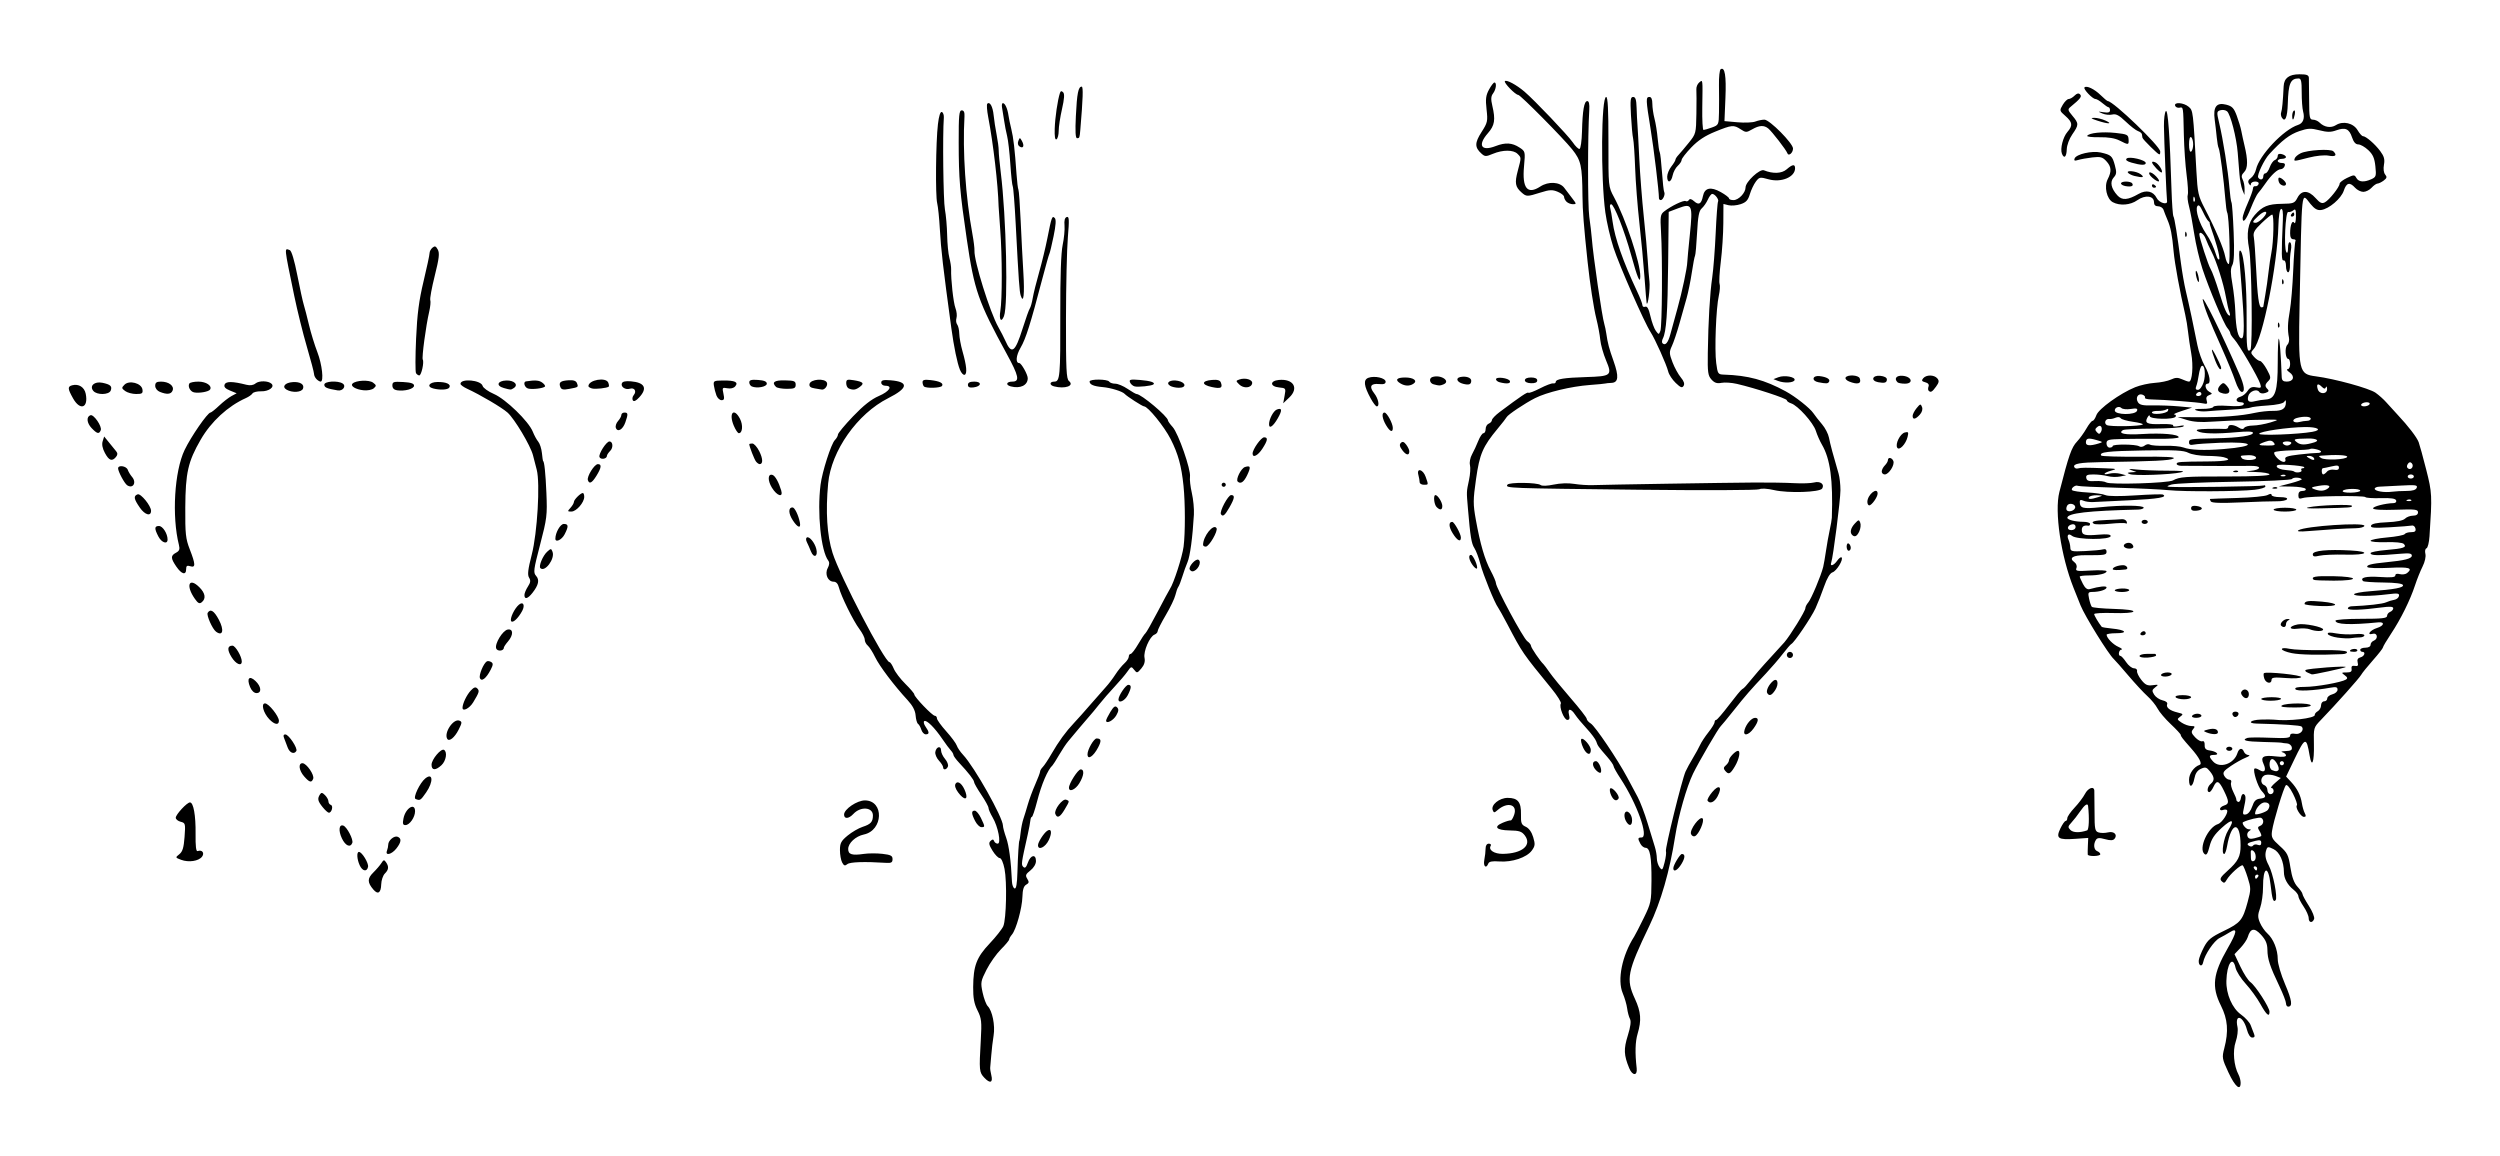 <?xml version="1.0" encoding="UTF-8"?>
<svg version="1.1" viewBox="0 0 363.59 168.11" xmlns="http://www.w3.org/2000/svg">
<g transform="translate(-473.23 -73.093)">
<path d="m797.33 229.08c-0.931-2.009-0.961-2.182-0.61-3.525 0.648-2.478 0.511-4.217-0.49-6.212-1.379-2.748-1.158-4.614 0.987-8.34 1.377-2.393 1.46-3.061 0.288-2.318-0.364 0.23-1.023 0.601-1.464 0.825-0.814 0.411-2.185 2.437-2.392 3.534-0.145 0.77-0.727 0.496-0.637-0.3 0.037-0.33 0.375-1.184 0.75-1.897 0.573-1.089 1.032-1.466 2.867-2.351 2.456-1.185 2.772-1.568 3.496-4.248 0.483-1.789 0.483-1.988-3e-3 -3.534-0.283-0.901-0.607-1.696-0.72-1.765-0.256-0.158-1.894 1.319-2.339 2.108-0.274 0.485-0.4 0.519-0.725 0.193-0.325-0.326-0.178-0.587 0.841-1.5 1.557-1.394 1.916-2.091 1.911-3.711-0.011-3.593-1.335-3.505-1.967 0.13-0.108 0.619-0.295 1.125-0.416 1.125-0.469 0-0.076-2.377 0.563-3.412 1.018-1.648 0.636-1.804-0.932-0.381-1.059 0.961-1.494 1.625-1.762 2.69-0.272 1.078-0.446 1.341-0.732 1.103-0.916-0.76 0.486-3.886 1.953-4.351 0.619-0.196 1.606-1.74 1.306-2.04-0.092-0.092-0.357-0.095-0.588-6e-3 -0.231 0.089-0.421 0.021-0.421-0.15 0-0.172 0.27-0.398 0.6-0.502 0.755-0.24 0.752-0.547-0.027-2.155-0.719-1.485-1.046-1.601-1.528-0.545-0.188 0.412-0.455 0.75-0.594 0.75-0.416 0-0.284-0.8 0.198-1.2 0.598-0.496 0.567-0.989-0.115-1.831-0.489-0.604-0.665-0.652-1.312-0.357-0.515 0.235-0.81 0.674-0.949 1.414-0.244 1.303-0.774 1.422-0.774 0.174 0-0.878 0.716-1.889 1.531-2.16 0.435-0.145-0.036-1.062-1.251-2.435-1.233-1.392-1.48-1.712-1.48-1.915 0-0.115-0.654-0.824-1.454-1.575-0.8-0.751-1.665-1.77-1.922-2.265s-0.92-1.307-1.471-1.804c-0.552-0.497-1.804-1.847-2.782-3-0.979-1.153-1.929-2.231-2.112-2.396-0.772-0.696-4.203-6.233-4.833-7.8-0.199-0.495-0.658-1.643-1.02-2.55-1.835-4.6-2.796-11.092-2.064-13.95 1.376-5.373 1.764-6.483 2.569-7.336 0.396-0.42 1.009-1.27 1.361-1.889s0.758-1.125 0.901-1.125c0.143 0 0.391-0.371 0.551-0.825 0.324-0.918 3.468-3.183 5.643-4.063 0.731-0.296 2.017-0.581 2.857-0.633 0.84-0.052 1.899-0.27 2.353-0.485 0.64-0.303 0.996-0.312 1.589-0.042 0.42 0.191 0.881 0.348 1.024 0.348 0.474 0 0.657-2.3 0.327-4.118-0.179-0.986-0.386-2.387-0.46-3.113-0.074-0.726-0.26-1.86-0.414-2.52-0.783-3.37-1.526-7.412-1.683-9.15-0.223-2.484-0.427-3.528-0.909-4.65-0.212-0.495-0.464-1.136-0.559-1.425-0.095-0.289-0.447-0.525-0.782-0.525-0.407 0-0.609-0.197-0.609-0.594 0-0.942-1.291-1.096-2.425-0.288-1.006 0.716-2.533 0.84-3.565 0.288-0.882-0.472-1.288-2.284-0.747-3.331 0.601-1.162 0.548-1.842-0.206-2.652-0.547-0.587-0.85-0.666-2.025-0.529-0.76 0.089-1.687 0.256-2.061 0.37-0.516 0.158-0.64 0.106-0.516-0.218 0.243-0.632 2.528-1.154 3.798-0.868 1.52 0.343 1.69 0.497 2.059 1.864 0.275 1.022 0.248 1.305-0.169 1.766-0.583 0.644-0.385 1.601 0.539 2.611 0.682 0.745 1.501 0.688 3.069-0.213 1.116-0.641 2.144-0.41 2.644 0.594 0.352 0.708 1.617 1.073 1.505 0.436-0.081-0.463-0.428-8.811-0.453-10.883-0.012-1.044 0.113-2.033 0.278-2.198 0.304-0.304 0.577 3.482 0.821 11.365 0.062 2.019 0.189 3.792 0.28 3.94 0.173 0.279 0.553 2.643 1.092 6.789 0.172 1.32 0.49 3.143 0.707 4.05 0.468 1.957 1.219 5.466 1.687 7.887 0.185 0.955 0.661 2.305 1.058 3 0.743 1.3 0.959 2.613 0.429 2.613-0.5 0-0.336 0.85 0.225 1.165 0.498 0.28 0.498 0.305-9e-3 0.5-0.361 0.139-0.475 0.392-0.351 0.782 0.152 0.48 0.066 0.55-0.516 0.421-0.761-0.169-5.728-0.549-7.504-0.575-0.608-9e-3 -1.038-0.124-0.956-0.257 0.082-0.133-0.076-0.327-0.35-0.433-0.65-0.249-1.074 0.448-0.668 1.098 0.246 0.394 0.722 0.496 2.147 0.462 1.007-0.024 2.709 0.038 3.782 0.137l1.95 0.18-1.5 0.488c-0.825 0.269-1.323 0.498-1.107 0.509 0.216 0.011 0.309 0.156 0.207 0.321-0.281 0.454-3.748 0.385-3.759-0.075-5e-3 -0.207-0.147-0.139-0.316 0.152-0.499 0.858-0.086 1.069 1.958 1.001 1.112-0.037 1.86 0.052 1.762 0.211-0.099 0.16 0.252 0.192 0.842 0.075 0.648-0.128 0.869-0.101 0.614 0.075-0.219 0.151-2.207 0.285-4.418 0.296-2.211 0.012-4.16 0.108-4.332 0.214-0.822 0.508 0.263 0.733 2.789 0.578 2.903-0.178 5.309 0.034 5.309 0.468 0 0.142-1.316 0.244-2.925 0.227-1.609-0.017-3.971-6e-3 -5.25 0.024-2.107 0.05-2.325 0.111-2.325 0.655 0 0.333 0.2 0.6 0.45 0.6 0.247 0 0.45-0.101 0.45-0.225 0-0.306 3.353-0.281 3.838 0.029 0.223 0.143 0.568 0.099 0.812-0.103 0.233-0.193 0.583-0.253 0.777-0.133 0.194 0.12 1.193 0.195 2.22 0.167 1.027-0.028 2.221 0.083 2.654 0.248 0.976 0.371 3.003 0.452 5.764 0.23 5.032-0.404 4.673-1.115-0.465-0.919-1.732 0.066-3.454 0.188-3.825 0.27-0.469 0.104-0.675 0.01-0.675-0.307 0-0.522 0.064-0.532 3.9-0.613 3.353-0.071 5.4-0.374 5.4-0.801 0-0.199-0.807-0.231-2.325-0.091-3.032 0.28-5.087 0.231-5.718-0.137-0.375-0.218 3e-3 -0.307 1.443-0.34 1.073-0.024 2.186-0.02 2.475 0.01 0.289 0.029 0.525-0.09 0.525-0.265 0-0.431 0.773-0.403 1.513 0.056 0.433 0.269 0.666 0.281 0.821 0.045 0.119-0.182 0.688-0.331 1.266-0.333 0.578-2e-3 1.725-0.205 2.55-0.452 1.491-0.447 1.476-0.449-2.4-0.367-2.145 0.045-4.912 0.16-6.15 0.255-1.528 0.117-2.683 0.038-3.6-0.247l-1.35-0.419 3 0.02c3.419 0.022 6.288-0.2 8.25-0.64 0.743-0.166 1.94-0.294 2.66-0.283 1.313 0.019 1.831-0.335 1.831-1.252 0-0.353-0.054-0.365-0.248-0.059-0.152 0.239-1.1 0.446-2.436 0.532-1.203 0.077-2.304 0.213-2.446 0.3-0.142 0.088-1.44 0.225-2.885 0.305-1.444 0.08-3.031 0.188-3.526 0.239-0.495 0.051-1.17-0.01-1.5-0.136-0.404-0.155-0.113-0.226 0.887-0.217 0.818 7e-3 1.532-0.121 1.586-0.285 0.059-0.179 0.922-0.24 2.147-0.152 1.341 0.096 2.12 0.03 2.256-0.191 0.129-0.208-0.028-0.337-0.409-0.337-0.785 0-0.808-0.606-0.032-0.809 0.322-0.084 0.787-0.459 1.032-0.834 0.337-0.514 0.642-0.643 1.247-0.527 0.716 0.137 0.779 0.082 0.59-0.513-0.303-0.956-3.098-5.752-3.78-6.486-0.316-0.341-0.575-0.735-0.575-0.876s-0.183-0.47-0.406-0.731c-0.536-0.625-2.664-5.666-3.64-8.623-0.427-1.293-0.965-3.587-1.196-5.098-0.231-1.511-0.573-3.314-0.759-4.006s-0.268-1.444-0.181-1.67c0.087-0.226 0.011-1.528-0.168-2.894-0.179-1.365-0.359-3.967-0.4-5.782-0.096-4.259-0.069-4.091-0.643-3.988-0.272 0.049-0.553-0.081-0.625-0.287-0.2-0.572 1.252-0.461 1.965 0.15 0.648 0.555 0.65 0.569 1.127 9.375 0.17 3.148 0.276 3.62 1.202 5.4 1.571 3.016 2.764 5.817 2.988 7.012 0.112 0.598 0.34 1.088 0.505 1.088 0.287 0 0.074-7.027-0.228-7.516-0.07-0.114-0.189-1-0.264-1.97-0.203-2.635-0.785-7.084-0.963-7.373-0.086-0.14-0.211-0.825-0.277-1.522-0.066-0.698-0.202-1.876-0.302-2.618-0.251-1.872 0.268-2.546 1.677-2.181 0.861 0.223 1.117 0.493 1.534 1.615 0.275 0.741 0.575 1.745 0.666 2.232 0.091 0.486 0.296 1.425 0.455 2.084 0.515 2.135 0.499 3.328-0.051 3.878-0.385 0.385-0.438 0.653-0.214 1.073 0.165 0.308 0.291 0.94 0.28 1.404l-0.019 0.845-0.304-0.75c-0.167-0.412-0.358-1.425-0.423-2.25-0.066-0.825-0.179-2.243-0.253-3.15-0.178-2.208-1.054-5.604-1.552-6.017-0.221-0.183-0.659-0.251-0.975-0.151-0.542 0.172-0.55 0.277-0.16 1.9 0.548 2.274 1.287 6.945 1.48 9.346 0.085 1.06 0.221 2.036 0.303 2.168 0.082 0.132 0.222 2.085 0.313 4.34 0.116 2.885 0.059 4.298-0.193 4.768-0.277 0.518-0.276 1.133 6e-3 2.732 0.2 1.135 0.394 2.942 0.43 4.014 0.086 2.525 0.411 3.9 0.922 3.9 0.421 0 0.411-2.247-0.036-7.8-0.1-1.238-0.233-2.916-0.296-3.731-0.077-0.997-0.016-1.382 0.188-1.178 0.496 0.496 0.898 5.056 0.864 9.805-0.031 4.281 0.064 5.067 0.55 4.576 0.347-0.351 0.191-12.697-0.185-14.688-0.429-2.265-0.177-3.776 0.817-4.909 1.125-1.281 1.916-1.607 3.97-1.636 1.668-0.024 1.835-0.089 2.245-0.883 0.589-1.139 1.594-1.121 2.636 0.049 0.642 0.72 0.92 0.846 1.353 0.614 0.642-0.344 2.139-2.237 2.139-2.705 0-0.179 0.484-0.556 1.075-0.838 1.016-0.484 1.091-0.484 1.365 5e-3 0.335 0.598 1.115 0.662 2.177 0.178 0.688-0.313 0.733-0.458 0.585-1.875-0.124-1.187-0.359-1.723-1.036-2.36-0.482-0.454-1.133-0.825-1.448-0.825-0.385 0-0.682-0.335-0.91-1.024-0.412-1.248-0.975-1.5-2.292-1.024-0.791 0.286-1.315 0.284-2.459-9e-3 -1.239-0.317-1.668-0.3-2.909 0.122-1.405 0.477-2.518 1.328-4.387 3.356-0.738 0.801-1.809 3.061-1.606 3.389 0.275 0.445 0.744 0.344 0.744-0.16 0-0.247 0.142-0.45 0.316-0.45s0.453-0.394 0.621-0.876c0.168-0.482 0.498-0.95 0.734-1.041 0.236-0.091 0.429-0.359 0.429-0.596 0-0.284 0.205-0.378 0.6-0.274 0.33 0.086 0.6 0.276 0.6 0.422 0 0.146-0.27 0.265-0.6 0.265s-0.6 0.135-0.6 0.3 0.266 0.3 0.591 0.3c0.402 0 0.535 0.144 0.418 0.45-0.095 0.247-0.34 0.45-0.545 0.45-0.498 0-1.383 0.82-2.268 2.1-0.399 0.578-0.872 1.201-1.05 1.386-0.178 0.185-0.653 1.163-1.055 2.175-0.7 1.761-1.191 2.338-1.191 1.398 0-0.243 0.338-1.205 0.75-2.137 0.412-0.933 0.75-1.882 0.75-2.109 0-0.227 0.152-0.379 0.338-0.338 0.186 0.041 0.399-0.094 0.475-0.3 0.082-0.224-0.114-0.375-0.487-0.375-0.344 0-0.627 0.169-0.63 0.375-3e-3 0.257-0.091 0.238-0.28-0.061-0.193-0.305-0.109-0.552 0.281-0.825 0.306-0.214 0.641-0.777 0.745-1.25 0.447-2.035 4.009-5.806 6.115-6.475 0.74-0.235 1.009-0.956 0.732-1.965-0.113-0.412-0.204-1.66-0.202-2.773 3e-3 -1.641-0.086-2.024-0.467-2.02-1.169 0.011-1.47 0.724-1.556 3.682-0.058 1.996-0.395 2.772-0.869 2.004-0.131-0.212-0.172-0.56-0.09-0.773 0.135-0.351 0.253-1.596 0.357-3.772 0.058-1.196 0.786-1.746 2.31-1.746 1.054 0 1.335 0.109 1.359 0.525 0.017 0.289 0.034 1.774 0.039 3.3 8e-3 2.468 0.068 2.775 0.548 2.775 0.297 0 0.724 0.185 0.95 0.41 0.696 0.696 1.658 0.851 2.394 0.385 1.04-0.658 2.539-0.307 3.157 0.739 0.281 0.476 0.63 0.865 0.774 0.865 0.431 0 1.749 1.141 2.521 2.18 0.558 0.752 0.679 1.194 0.536 1.968-0.111 0.602-0.041 1.171 0.178 1.434 0.291 0.35 0.25 0.522-0.207 0.868-0.313 0.237-0.717 0.435-0.898 0.441-0.181 5e-3 -0.573 0.28-0.872 0.61s-0.839 0.6-1.2 0.6-0.901-0.27-1.2-0.6c-0.783-0.865-1.256-0.742-1.642 0.426-0.378 1.146-2.151 2.659-3.296 2.812-0.55 0.074-0.959-0.161-1.556-0.892-1.359-1.665-1.232-2.842-1.576 14.63-0.193 9.817-0.122 10.132 2.37 10.453 2.715 0.349 7.763 1.738 8.676 2.385 0.493 0.35 1.191 0.973 1.552 1.386 0.361 0.412 1.11 1.233 1.664 1.824 1.541 1.643 2.781 3.256 3.055 3.976 0.136 0.357 0.628 2.147 1.093 3.978 0.86 3.389 0.877 3.727 0.483 9.711-0.059 0.901-0.257 1.689-0.44 1.75-0.186 0.062-0.256 0.414-0.159 0.801 0.101 0.403-0.069 1.173-0.409 1.85-0.32 0.638-0.813 1.864-1.094 2.724-0.702 2.146-2.075 4.921-3.488 7.048-0.65 0.979-1.182 1.879-1.182 1.999 0 0.12-0.652 0.955-1.449 1.854s-1.573 1.861-1.725 2.137c-0.264 0.48-3.591 4.208-5.847 6.55-1.063 1.104-1.071 1.131-1.017 3.563 0.058 2.591-0.301 3.524-0.623 1.618-0.471-2.788-0.639-2.742-2.251 0.615l-1.17 2.437 0.704 0.757c0.907 0.975 1.406 1.955 1.59 3.123 0.081 0.514 0.273 1.17 0.428 1.459 0.204 0.381 0.168 0.525-0.129 0.525-0.463 0-1.313-1.398-1.025-1.686 0.103-0.103-0.155-0.862-0.573-1.687-0.441-0.871-0.872-1.389-1.026-1.234-0.327 0.327-1.825 5.278-2.021 6.677-0.126 0.898 7e-3 1.154 1.11 2.143 1.13 1.012 1.284 1.322 1.569 3.151 0.221 1.422 0.531 2.26 1.035 2.804 0.396 0.427 0.719 0.9 0.719 1.053s0.419 0.93 0.932 1.729c0.512 0.799 0.854 1.654 0.759 1.901-0.248 0.647-0.791 0.553-0.791-0.137 0-0.323-0.338-1.084-0.75-1.692s-0.75-1.279-0.75-1.492-0.316-0.635-0.702-0.939c-0.874-0.687-1.397-1.639-1.399-2.546-4e-3 -1.54-0.613-2.908-1.488-3.345-0.763-0.381-0.892-0.38-1.041 7e-3 -0.281 0.733-0.191 1.396 0.32 2.343 0.641 1.188 1.333 4.721 0.994 5.075-0.337 0.352-0.489-0.127-0.732-2.295-0.324-2.889-1.105-2.612-1.091 0.387 5e-3 0.988-0.184 2.343-0.42 3.012-0.363 1.028-0.367 1.363-0.026 2.168 0.222 0.524 0.703 1.22 1.069 1.546 0.882 0.786 1.517 2.362 1.517 3.766 0 0.634 0.469 2.233 1.062 3.617 1.01 2.36 1.135 3.273 0.448 3.273-0.17 0-0.309-0.214-0.309-0.476 0-0.262-0.429-1.376-0.953-2.475-1.393-2.921-1.736-3.958-1.751-5.298-0.01-0.904-0.237-1.446-0.921-2.198-0.98-1.078-1.548-0.975-1.946 0.35-0.107 0.356-0.583 1.057-1.057 1.557l-0.862 0.909 0.864 1.827c0.475 1.005 1.129 2.013 1.452 2.241 0.737 0.519 2.774 3.676 2.774 4.299 0 0.851-0.441 0.48-1.322-1.111-0.48-0.866-1.443-2.193-2.14-2.95-0.698-0.756-1.364-1.81-1.48-2.341-0.4-1.823-1.264-0.578-1.329 1.916-0.051 1.93 0.848 3.995 2.133 4.906 0.616 0.437 1.246 1.131 1.399 1.544 0.153 0.412 0.374 0.986 0.491 1.275 0.149 0.367 0.071 0.525-0.258 0.525-0.293 0-0.589-0.44-0.784-1.165-0.544-2.02-1.805-2.364-1.368-0.372 0.104 0.473-0.011 1.421-0.26 2.144-0.461 1.338-0.275 3.499 0.412 4.782 0.168 0.315 0.306 0.851 0.306 1.192 0 1.251-0.811 0.565-1.764-1.493zm4.314-28.487c0.102-0.165 0.043-0.3-0.132-0.3-0.175 0-0.318 0.135-0.318 0.3s0.059 0.3 0.132 0.3c0.073 0 0.216-0.135 0.318-0.3zm-0.15-1.2c0-0.165-0.143-0.3-0.318-0.3-0.175 0-0.234 0.135-0.132 0.3s0.245 0.3 0.318 0.3c0.073 0 0.132-0.135 0.132-0.3zm-0.232-1.978c-0.122-0.641-0.754-0.951-0.691-0.34 0.012 0.12 0.022 0.483 0.022 0.808 0 0.373 0.149 0.533 0.406 0.435 0.25-0.096 0.351-0.442 0.263-0.903zm0.331-1.45c0.341 0.131 0.501 0.037 0.501-0.296 0-0.38-0.182-0.444-0.825-0.291-1.174 0.281-1.396 0.454-0.94 0.736 0.223 0.138 0.479 0.117 0.581-0.048 0.1-0.162 0.407-0.208 0.683-0.102zm0.49-1.278c0.076-0.067-0.028-0.388-0.232-0.715-0.305-0.489-0.29-0.624 0.086-0.768 0.518-0.199 0.609-0.882 0.155-1.162-0.229-0.142-1.924 0.26-2.63 0.623-0.287 0.148 0.387 1.029 0.789 1.033 0.402 4e-3 0.415 0.054 0.074 0.27-0.233 0.148-0.336 0.481-0.232 0.753 0.139 0.362 0.401 0.436 1.019 0.288 0.457-0.11 0.894-0.254 0.97-0.321zm-1.301-4.298c0.257-0.796 0.526-1.069 1.125-1.141 0.93-0.112 0.978-0.337 0.242-1.127-0.549-0.589-1.31-2.972-1.037-3.246 0.081-0.081 0.396 9e-3 0.701 0.199 0.767 0.479 1.049 0.076 0.615-0.878-0.483-1.06-0.058-1.314 1.825-1.091 0.927 0.11 1.441 0.057 1.441-0.149 0-0.176-0.236-0.382-0.525-0.457-0.289-0.075-0.076-0.153 0.472-0.172 0.779-0.027 0.975-0.15 0.894-0.56-0.056-0.289-0.37-0.539-0.697-0.556-0.327-0.017-0.662-0.059-0.744-0.094s-1.331-0.089-2.775-0.119c-2.441-0.052-3.158-0.238-2.25-0.585 0.206-0.079 1.691-0.089 3.3-0.024 2.353 0.096 2.925 0.038 2.925-0.297 0-0.282 0.241-0.371 0.746-0.274 0.744 0.142 1.384-0.595 0.92-1.06-0.174-0.174-2.649-0.338-6.541-0.432-1.415-0.034-0.902-0.531 0.6-0.581 0.784-0.026 1.627-0.022 1.875 8e-3 2.116 0.262 6.064-0.189 5.988-0.684-0.023-0.15 0.173-0.393 0.435-0.54s0.477-0.53 0.477-0.852 0.203-0.585 0.45-0.585 0.45-0.188 0.45-0.417 0.338-0.502 0.75-0.606c0.412-0.104 0.75-0.403 0.75-0.667 0-0.376-0.209-0.441-0.975-0.303-2.499 0.45-4.947 0.561-5.15 0.232-0.146-0.237 0.272-0.34 1.383-0.34 1.627 0 5.306-0.657 5.967-1.065 0.27-0.167 0.22-0.333-0.186-0.631-0.513-0.375-0.494-0.404 0.268-0.404 0.615 0 0.798-0.131 0.732-0.525-0.062-0.371 0.078-0.496 0.478-0.427 0.435 0.075 0.53-0.04 0.41-0.499-0.108-0.413 0.017-0.642 0.409-0.744 0.583-0.152 0.798-0.804 0.265-0.804-0.165 0-0.3-0.135-0.3-0.3s0.338-0.3 0.75-0.3c0.441 0 0.75-0.172 0.75-0.418 0-0.23 0.203-0.496 0.45-0.591 0.692-0.265 0.575-1.194-0.128-1.01-0.969 0.253-0.397-0.533 0.615-0.847 1.048-0.324 1.175-0.918 0.175-0.819-4.068 0.404-6.213 0.318-6.213-0.248 0-0.147 1.688-0.267 3.75-0.267 3.005 0 3.75-0.083 3.75-0.418 0-0.23 0.203-0.496 0.45-0.591 0.247-0.095 0.45-0.331 0.45-0.523 0-0.254-0.477-0.287-1.725-0.12-2.901 0.388-4.875 0.445-4.875 0.141 0-0.159 0.236-0.299 0.525-0.31 2.354-0.096 4.525-0.343 5.025-0.573 0.33-0.151 0.868-0.317 1.197-0.369 0.328-0.052 0.637-0.302 0.686-0.557 0.076-0.395-0.169-0.431-1.647-0.247-2.495 0.311-4.886 0.311-4.886-9e-4 0-0.148 1.046-0.346 2.325-0.442 3.584-0.267 4.916-0.517 4.789-0.898-0.073-0.22-1.097-0.353-2.869-0.372-1.515-0.017-2.834-0.109-2.93-0.205-0.507-0.507 0.404-0.731 2.432-0.599 1.655 0.108 2.254 0.05 2.254-0.22 0-0.23 0.246-0.302 0.659-0.194 0.363 0.095 0.835 0.026 1.05-0.152 0.897-0.745 0.329-0.911-2.611-0.763-1.651 0.083-3.074 0.033-3.162-0.11-0.184-0.298 0.575-0.494 2.714-0.701 2.715-0.262 3.75-0.528 3.75-0.962 0-0.324-0.36-0.388-1.575-0.282-3.428 0.3-4.425 0.28-4.425-0.089 0-0.141 1.024-0.343 2.276-0.448 2.531-0.214 3.046-0.393 2.552-0.888-0.189-0.189-1.263-0.295-2.576-0.253-1.238 0.04-2.251-0.052-2.251-0.203 0-0.151 1.078-0.369 2.395-0.483 1.317-0.115 2.473-0.335 2.568-0.489s0.512-0.28 0.927-0.28c0.562 0 0.725-0.134 0.639-0.525-0.063-0.289-0.294-0.485-0.512-0.437-0.219 0.049-1.677 0.162-3.241 0.251-2.292 0.131-2.818 0.085-2.711-0.238 0.091-0.274 0.826-0.43 2.321-0.492 1.404-0.059 2.344-0.247 2.622-0.525 0.239-0.239 0.762-0.434 1.162-0.434 0.472 0 0.729-0.171 0.729-0.487 0-0.425-0.405-0.473-3.225-0.375-1.99 0.069-3.258-3e-3 -3.311-0.188-0.078-0.273 1.742-0.745 2.994-0.777 0.287-7e-3 0.444-0.18 0.36-0.398-0.104-0.271-0.769-0.367-2.242-0.324-1.152 0.034-2.153-0.033-2.224-0.148-0.165-0.267-8.2-0.156-9.086 0.126-0.541 0.172-0.666 0.095-0.666-0.409 0-0.426 0.193-0.62 0.618-0.62 0.34 0 0.534-0.135 0.432-0.3s-1.021-0.313-2.043-0.33l-1.857-0.03 1.739-0.456c0.957-0.251 1.678-0.518 1.603-0.593-0.279-0.279-1.248-0.297-1.423-0.027-0.102 0.157-3.797 0.335-8.4 0.405-4.52 0.069-8.623 0.25-9.118 0.402-0.675 0.207-0.75 0.291-0.3 0.333 1.25 0.118 13.489-0.056 13.714-0.195 0.13-0.08 0.236-0.013 0.236 0.15 0 0.163-0.709 0.377-1.575 0.476-2.257 0.257-10.228 0.293-12.525 0.056-1.073-0.111-4.43-0.269-7.462-0.352-3.031-0.083-5.603-0.207-5.714-0.276-0.322-0.199-1.081 0.378-0.829 0.63 0.125 0.125 1.134 0.276 2.241 0.334s2.284 0.233 2.614 0.388c0.364 0.171 2.072 0.185 4.35 0.033 2.062-0.137 3.863-0.189 4.001-0.116 0.724 0.383-0.698 0.63-4.751 0.826-2.475 0.12-4.905 0.238-5.4 0.262s-1.136-0.066-1.425-0.2c-0.355-0.165-0.523-0.119-0.52 0.142 0.011 0.97 0.415 1.079 2.995 0.811 3.111-0.323 6.3-0.291 6.3 0.063 0 0.144-0.371 0.27-0.825 0.28-7.233 0.167-10.275 0.52-10.275 1.194 0 0.293 1.135 0.578 2.325 0.583 0.536 2e-3 0.975 0.139 0.975 0.304s-0.101 0.284-0.225 0.264c-0.657-0.104-0.975 0.095-0.975 0.611 0 0.756 0.407 0.87 2.475 0.691 1.178-0.102 1.725-0.041 1.725 0.192 0 0.588-4.917 0.567-5.629-0.024-0.515-0.427-0.805-0.093-0.502 0.577 0.134 0.296 0.252 0.808 0.262 1.138 0.017 0.551 0.192 0.592 2.119 0.504 1.155-0.053 2.336-0.163 2.625-0.245 0.34-0.097 0.525 0.016 0.525 0.321 0 0.498-0.227 0.536-3.071 0.523-1.813-9e-3 -2.458 0.392-1.62 1.005 0.3 0.219 0.424 0.566 0.31 0.865-0.171 0.445 0.055 0.483 2.095 0.358 1.257-0.077 2.286-0.03 2.286 0.105 0 0.344-1.125 0.606-2.625 0.611-0.701 2e-3 -1.275 0.078-1.275 0.169 0 0.091 0.21 0.57 0.466 1.065 0.314 0.606 0.632 0.854 0.975 0.757 1.448-0.406 2.459-0.507 2.459-0.246 0 0.327-1.006 0.649-2.049 0.655-0.63 4e-3 -0.679 0.1-0.493 0.979 0.113 0.536 0.294 1.071 0.402 1.188 0.108 0.117 1.545 0.252 3.193 0.3 1.871 0.054 2.941 0.2 2.847 0.387-0.089 0.177-1.285 0.264-2.925 0.213-1.526-0.048-2.775 0.023-2.775 0.158 0 0.197 0.621 1.246 1.095 1.848 0.052 0.066 0.738 0.18 1.524 0.255 1.95 0.184 2.379 0.676 0.59 0.676-0.775 0-1.406 0.101-1.401 0.225 0.02 0.478 0.933 1.414 1.718 1.762 0.452 0.2 0.653 0.375 0.447 0.389-0.394 0.026-0.539 0.924-0.15 0.925 0.124 6e-4 0.495 0.405 0.825 0.899s0.842 0.899 1.138 0.899c0.296 6e-4 0.498 0.179 0.45 0.397-0.049 0.218 0.232 0.8 0.624 1.293 0.578 0.728 0.888 0.873 1.65 0.771 0.866-0.115 0.895-0.092 0.377 0.304-0.489 0.374-0.509 0.512-0.159 1.073 0.221 0.354 0.769 0.724 1.218 0.823 0.494 0.108 0.759 0.33 0.67 0.561-0.186 0.486 0.382 0.936 1.53 1.211 0.821 0.197 0.854 0.25 0.37 0.603-0.495 0.362-0.481 0.419 0.215 0.876 0.41 0.268 1.036 0.488 1.392 0.488 0.547 0 0.588 0.071 0.267 0.459-0.316 0.38-0.265 0.582 0.295 1.178 0.372 0.396 0.842 0.656 1.044 0.578 0.229-0.088 0.359 0.119 0.343 0.547-0.019 0.516 0.163 0.713 0.725 0.788 1.001 0.134 1.524 0.65 0.66 0.65-0.789 0-0.827 0.218-0.164 0.951 0.967 1.068 3.039 0.369 3.535-1.193 0.241-0.76 0.709-0.861 0.96-0.208 0.095 0.247 0.394 0.46 0.666 0.473 0.271 0.013 0.088 0.181-0.407 0.375-0.495 0.194-1.47 0.739-2.167 1.212-1.069 0.725-1.22 0.948-0.964 1.425 0.166 0.311 0.496 0.565 0.733 0.565 0.247 0 0.361 0.18 0.268 0.423-0.089 0.233 0.053 0.839 0.315 1.347 0.263 0.508 0.465 1.023 0.449 1.145-0.016 0.121 0.106 0.266 0.271 0.32 0.165 0.055 0.344-0.212 0.398-0.593 0.054-0.381 0.233-0.625 0.398-0.542 0.342 0.171 0.347 0.627 0.02 2.053-0.201 0.877-0.16 0.989 0.325 0.896 0.323-0.062 0.696-0.543 0.892-1.153zm-3.787-8.396c0-0.165 0.203-0.3 0.45-0.3s0.45 0.135 0.45 0.3-0.203 0.3-0.45 0.3-0.45-0.135-0.45-0.3zm-2.839-2.373c-0.531-0.207-0.507-0.251 0.239-0.438 0.864-0.217 1.4-0.053 1.4 0.428 0 0.332-0.804 0.336-1.639 0.01zm-2.111-2.428c0.102-0.165 0.447-0.3 0.768-0.3 0.32 0 0.582 0.135 0.582 0.3s-0.345 0.3-0.768 0.3c-0.435 0-0.687-0.13-0.582-0.3zm6.042 0.092c-0.338-0.338-0.206-0.692 0.258-0.692 0.247 0 0.45 0.127 0.45 0.282 0 0.378-0.468 0.649-0.708 0.41zm7.008-1.592c0.597-0.386 4.2-0.386 4.2 0 0 0.175-0.972 0.298-2.325 0.295-1.612-3e-3 -2.187-0.094-1.875-0.295zm-3-0.943c0-0.141 0.683-0.257 1.518-0.257 0.835 0 1.446 0.116 1.359 0.257-0.087 0.141-0.77 0.257-1.518 0.257s-1.359-0.116-1.359-0.257zm-12.45-0.257c-0.112-0.181 0.297-0.3 1.032-0.3 0.67 0 1.218 0.135 1.218 0.3s-0.465 0.3-1.032 0.3c-0.568 0-1.116-0.135-1.218-0.3zm9.737-0.166c-0.271-0.326-0.288-0.552-0.06-0.781 0.385-0.384 0.973-0.084 0.973 0.497 0 0.641-0.49 0.794-0.913 0.284zm3.156-2.557c-0.109-0.342-0.134-0.686-0.057-0.764 0.283-0.283 5.597 0.271 5.415 0.565-0.106 0.172-1.034 0.226-2.241 0.13-1.659-0.132-2.06-0.08-2.06 0.264 0 0.659-0.835 0.505-1.057-0.195zm-14.993-0.577c0.102-0.165 0.523-0.3 0.935-0.3 0.424 0 0.669 0.131 0.565 0.3-0.102 0.165-0.523 0.3-0.935 0.3-0.424 0-0.669-0.131-0.565-0.3zm21.32-0.269c-0.319-0.125-0.454-0.301-0.3-0.391 0.386-0.226 6.021-0.636 5.811-0.422-0.128 0.13-4.931 1.164-4.931 1.062 0-0.012-0.261-0.123-0.58-0.248zm-24.47-2.42c0-0.171 0.472-0.311 1.05-0.311h1.2c0.083 0 0.152 0.101 0.155 0.225 3e-3 0.124-0.537 0.264-1.2 0.311-0.686 0.049-1.205-0.048-1.205-0.225zm22.125-0.423c-0.784-0.158-1.425-0.418-1.425-0.577 0-0.177 0.437-0.195 1.125-0.048 0.619 0.133 2.703 0.217 4.632 0.188 2.08-0.031 3.582 0.07 3.693 0.248 0.106 0.171-0.177 0.317-0.657 0.338-3.453 0.151-6.155 0.096-7.368-0.149zm8.475-0.305c0-0.285 0.898-0.428 1.058-0.169 0.098 0.158-0.101 0.287-0.44 0.287-0.34 0-0.618-0.053-0.618-0.118zm-1.777-1.946c-0.73-0.102-1.377-0.338-1.438-0.525-0.079-0.242 0.267-0.268 1.21-0.092 0.727 0.136 1.948 0.186 2.713 0.111 0.827-0.081 1.391-0.013 1.391 0.167 0 0.167-0.304 0.305-0.675 0.307-0.371 2e-3 -0.945 0.052-1.275 0.111-0.33 0.059-1.197 0.023-1.927-0.079zm-28.673-0.636c0.102-0.165 0.312-0.3 0.468-0.3 0.155 0 0.282 0.135 0.282 0.3s-0.21 0.3-0.468 0.3c-0.257 0-0.384-0.135-0.282-0.3zm24.6-0.58c-0.33-0.131-1.127-0.168-1.771-0.083-1.343 0.177-1.307-0.365 0.042-0.626 0.947-0.184 3.679 0.366 3.679 0.741 0 0.307-1.141 0.289-1.95-0.031zm-4.147-0.518c-0.296-0.296 0.4-1.006 0.959-0.979 0.311 0.015 0.352 0.079 0.113 0.175-0.206 0.083-0.375 0.343-0.375 0.576 0 0.446-0.361 0.564-0.697 0.228zm3.397-3.159c0-0.442 0.589-0.522 2.509-0.343 2.722 0.254 2.523 0.744-0.259 0.638-1.238-0.048-2.25-0.18-2.25-0.295zm-27.6-1.984c0-0.132 0.472-0.254 1.05-0.27 0.578-0.016 1.05 0.092 1.05 0.241 0 0.149-0.472 0.27-1.05 0.27s-1.05-0.108-1.05-0.241zm28.926-1.534c-0.452-0.447 0.219-0.573 2.799-0.527 3.819 0.068 3.932 0.652 0.126 0.652-1.539 0-2.856-0.056-2.925-0.125zm-29.226-1.558c0-0.268 0.804-0.567 1.524-0.567 0.533 0 0.853 0.57 0.35 0.624-1.216 0.132-1.875 0.112-1.875-0.057zm29.1-2.165c0-0.514 2.136-0.726 5.475-0.544 3.09 0.168 2.447 0.689-0.75 0.607-1.526-0.039-3.214 0.032-3.75 0.156-0.765 0.178-0.975 0.131-0.975-0.219zm-27.451-1.104c-0.226-0.366 0.597-0.729 1.037-0.457 0.173 0.107 0.314 0.321 0.314 0.477 0 0.378-1.115 0.362-1.351-0.02zm25.387-2.391c0.991-0.597 9.564-1.171 9.564-0.64 0 0.189-0.554 0.344-1.275 0.358-1.516 0.029-4.138 0.188-6.825 0.412-1.337 0.112-1.797 0.071-1.464-0.13zm-29.771-0.928c-0.515-0.318 0.044-0.486 1.835-0.551 0.907-0.033 1.905-0.086 2.218-0.119 0.312-0.032 0.634 0.129 0.714 0.358 0.08 0.229 0.027 0.344-0.118 0.255-0.145-0.089-1.177-0.067-2.292 0.049-1.115 0.116-2.176 0.119-2.357 7e-3zm6.935-0.278c0-0.165 0.203-0.3 0.45-0.3s0.45 0.135 0.45 0.3-0.203 0.3-0.45 0.3-0.45-0.135-0.45-0.3zm7.2-1.981c0-0.297 0.246-0.407 0.758-0.338 1.036 0.139 1.079 0.582 0.067 0.69-0.565 0.06-0.825-0.051-0.825-0.352zm12 0.202c0-0.153 0.743-0.279 1.65-0.279s1.65 0.125 1.65 0.279c0 0.153-0.743 0.279-1.65 0.279s-1.65-0.125-1.65-0.279zm5.1-0.345c1.495-0.317 6.3-0.47 6.3-0.202-3e-5 0.241-0.165 0.255-4.5 0.357-1.821 0.043-2.471-0.013-1.8-0.155zm-14.233-0.85c-0.111-0.18-0.16-0.343-0.109-0.362 0.051-0.019 1.815-0.083 3.921-0.141 2.105-0.058 4.097-0.25 4.425-0.425 0.406-0.217 0.597-0.22 0.597-9e-3 0 0.171 0.548 0.311 1.218 0.311 0.763 0 1.146 0.116 1.026 0.31-0.106 0.171-0.755 0.302-1.443 0.292-0.688-0.01-3.092 0.065-5.342 0.166-2.813 0.127-4.154 0.083-4.293-0.142zm9.077-2.032c0.217-0.087 0.475-0.076 0.575 0.024 0.1 0.1-0.077 0.171-0.394 0.158-0.349-0.014-0.421-0.086-0.181-0.181zm-0.773 46.884c0.422-0.629 0.225-1.079-0.472-1.079-0.596 0-1.398 0.959-1.398 1.67 0 0.262 1.648-0.259 1.87-0.591zm0.83-2.729c0-0.247-0.143-0.45-0.317-0.45-0.174 0 0.062-0.327 0.525-0.727l0.842-0.727-0.793-0.303c-0.436-0.167-1.077-0.229-1.425-0.138-0.732 0.191-0.859 1.227-0.182 1.487 0.247 0.095 0.45 0.428 0.45 0.741 0 0.312 0.203 0.568 0.45 0.568s0.45-0.203 0.45-0.45zm0.68-3.03c0.287-0.287-0.435-1.62-0.878-1.62-0.509 0-0.533 1.397-0.027 1.601 0.54 0.218 0.702 0.221 0.905 0.019zm0.82-1.02c0-0.165-0.135-0.3-0.3-0.3s-0.3 0.135-0.3 0.3 0.135 0.3 0.3 0.3 0.3-0.135 0.3-0.3zm-30.3-34.372c0-0.279-0.204-0.432-0.5-0.375-0.753 0.146-0.856 0.847-0.125 0.847 0.368 0 0.625-0.194 0.625-0.472zm-0.075-2.753c0.177-0.532-0.831-0.851-1.136-0.358-0.137 0.222-0.179 0.52-0.092 0.66 0.222 0.359 1.077 0.149 1.227-0.302zm48.894-1.156c-0.1-0.1-0.358-0.11-0.575-0.024-0.239 0.096-0.168 0.167 0.181 0.181 0.316 0.013 0.493-0.058 0.394-0.158zm-45.519-0.419c0.716-0.229 0.707-0.242-0.207-0.27-0.526-0.016-1.041 0.105-1.143 0.27-0.213 0.345 0.273 0.345 1.35 0zm38.1-0.938c0-0.358-2.321-0.333-2.543 0.027-0.106 0.171 0.379 0.278 1.182 0.262 0.749-0.015 1.361-0.145 1.361-0.289zm6.755 0.038c0.874 0 1.336-0.146 1.457-0.46 0.152-0.397-0.161-0.441-2.293-0.321-1.358 0.077-2.773 0.149-3.144 0.16-0.371 0.011-0.675 0.147-0.675 0.301 0 0.35 1.371 0.588 2.513 0.435 0.474-0.063 1.439-0.115 2.143-0.115zm-11.564-0.288c0.735-0.465 0.126-0.685-1.246-0.45-1.048 0.179-1.181 0.267-0.695 0.459 0.821 0.325 1.418 0.322 1.941-9e-3zm-22.434-1.242c0.988-0.529 1.702-0.58 7.968-0.575 3.851 3e-3 6.075-0.105 6.075-0.295 0-0.165-0.911-0.323-2.025-0.352-1.459-0.038-1.669-0.085-0.75-0.167 1.413-0.127 1.748-0.66 0.45-0.716-0.454-0.019-0.917-0.022-1.03-7e-3 -0.169 0.024-6.965 0.014-9.47-0.014-0.371-4e-3 -0.675-0.128-0.675-0.276 0-0.297 0.354-0.325 4.575-0.358 2.831-0.022 3.646-0.247 2.25-0.621-0.371-0.1-1.485-0.184-2.475-0.187-0.99-3e-3 -2.181-0.205-2.647-0.448-0.68-0.355-1.959-0.422-6.481-0.343-5.303 0.093-6.513 0.237-6.202 0.742 0.072 0.116 2.59 0.193 5.595 0.17 3.925-0.03 5.307 0.046 4.906 0.271-0.508 0.284-2.754 0.395-10.472 0.517-3.127 0.049-4.126 0.226-3.951 0.701 0.069 0.187 0.311 0.284 0.538 0.217 0.436-0.129 1.109-0.133 4.013-0.021 1.644 0.063 1.715 0.093 0.825 0.34-1.134 0.314-1.341 0.71-0.225 0.43 0.412-0.104 1.121-0.09 1.575 0.029l0.825 0.218-0.9 0.181c-0.495 0.099-1.304 0.071-1.798-0.062-0.494-0.133-1.415-0.242-2.047-0.242-0.928 0-1.13 0.1-1.049 0.519 0.078 0.404 0.364 0.502 1.297 0.444 0.658-0.041 1.383 0.048 1.609 0.197 0.547 0.36 8.95 0.108 9.695-0.291zm-6.257-0.911c-0.464-0.183-0.432-0.225 0.2-0.268l0.75-0.051-0.75-0.263c-0.532-0.186-0.323-0.214 0.716-0.096 0.806 0.092 2.831 0.17 4.5 0.173 2.203 4e-3 2.747 0.071 1.984 0.246-1.47 0.336-6.736 0.52-7.4 0.259zm15.144-0.464c0.217-0.087 0.475-0.076 0.575 0.024 0.1 0.1-0.077 0.171-0.394 0.158-0.349-0.014-0.421-0.086-0.181-0.181zm26.156 0.805c0-0.165-0.203-0.3-0.45-0.3s-0.45 0.135-0.45 0.3 0.203 0.3 0.45 0.3 0.45-0.135 0.45-0.3zm-18.681-0.181c-0.1-0.1-0.358-0.11-0.575-0.024-0.239 0.096-0.168 0.167 0.181 0.181 0.316 0.013 0.493-0.058 0.394-0.158zm6.046-0.527c0.186-0.224 0.653-0.348 1.037-0.275 0.47 0.09 0.698-8e-3 0.698-0.299 0-0.343-0.223-0.381-1.075-0.183-0.591 0.137-1.154 0.253-1.25 0.257-0.254 0.01-0.216 0.907 0.038 0.907 0.117 0 0.366-0.184 0.552-0.408zm-3.715-0.192c-0.102-0.165-0.02-0.3 0.182-0.3 0.202 0 0.289-0.079 0.192-0.176-0.097-0.097-1.06-0.231-2.14-0.299-1.522-0.096-1.931-0.036-1.816 0.265 0.082 0.214 0.646 0.422 1.254 0.463 0.608 0.041 1.166 0.136 1.241 0.211 0.276 0.276 1.266 0.126 1.086-0.164zm16.025-1.045c-0.2-0.2-0.391-0.153-0.572 0.14-0.175 0.283-0.146 0.517 0.08 0.657 0.458 0.283 0.883-0.405 0.492-0.796zm-18.373-0.577c-0.125-0.325 0.33-0.479 1.993-0.673 1.185-0.138 2.391-0.241 2.68-0.23 0.289 0.012 0.525-0.075 0.525-0.192 0-0.241-1.417-0.567-1.613-0.371-0.07 0.07-1.21 0.152-2.533 0.182-1.323 0.03-2.507 0.157-2.631 0.281-0.277 0.277 0.771 1.381 1.334 1.406 0.23 0.01 0.337-0.166 0.245-0.404zm-4.265-0.253c-0.081-0.21-0.572-0.352-1.116-0.323-1.238 0.066-1.189 0.046-0.972 0.398 0.281 0.455 2.263 0.384 2.087-0.075zm8.413 0.075c-0.102-0.165-0.414-0.298-0.693-0.295-0.437 4e-3 -0.445 0.045-0.057 0.295 0.588 0.38 0.985 0.38 0.75 0zm4.853-0.154c0.087-0.264-1.711-0.351-3.728-0.181-0.452 0.038-0.462 0.086-0.075 0.343 0.569 0.377 3.669 0.245 3.803-0.162zm-36.203-1.931c0.732-0.22 0.725-0.233-0.3-0.526-1.175-0.336-1.5-0.254-1.5 0.379 0 0.462 0.59 0.511 1.8 0.147zm25.518-0.143c-0.275-0.332-0.553-0.359-1.237-0.121-1.195 0.417-1.109 0.549 0.355 0.549 1.037 0 1.179-0.069 0.882-0.428zm2.532 0.128c0.106-0.171-0.153-0.3-0.6-0.3s-0.706 0.129-0.6 0.3c0.102 0.165 0.372 0.3 0.6 0.3s0.498-0.135 0.6-0.3zm3.375-0.166c0.827-0.255 0.299-0.583-0.901-0.559-2.128 0.042-2.251 0.086-1.601 0.578 0.515 0.389 1.193 0.384 2.502-0.019zm-30.985-2.251c-0.131-0.213-0.324-0.204-0.604 0.029-0.322 0.267-0.332 0.426-0.048 0.734 0.298 0.323 0.405 0.318 0.604-0.029 0.133-0.232 0.154-0.562 0.048-0.734zm30.683 0.723c1.516-0.268 0.821-0.722-1.069-0.698-2.511 0.032-6.653 0.644-6.653 0.983 0 0.291 5.643 0.083 7.722-0.285zm-24.652-1.077c0.092-0.092-0.55-0.265-1.426-0.385-0.877-0.119-1.682-0.355-1.789-0.524-0.114-0.179-0.426-0.207-0.75-0.066-0.305 0.133-0.714 0.216-0.908 0.186-0.54-0.085-0.827 0.595-0.371 0.877 0.433 0.268 4.964 0.192 5.244-0.087zm23.904-0.525c0.289-2e-3 0.525-0.139 0.525-0.304 0-0.333-0.991-0.388-2.022-0.112-0.369 0.099-0.59 0.311-0.491 0.472 0.099 0.161 0.469 0.215 0.822 0.12 0.353-0.095 0.877-0.174 1.166-0.176zm-24.733-1.475c0.108-0.328-0.095-0.383-0.916-0.25-0.58 0.094-1.194 0.032-1.364-0.138-0.325-0.325-0.962-0.091-0.962 0.354 0 0.668 3.023 0.7 3.242 0.034zm4.497 4e-3c0.092-0.276 0.011-0.337-0.243-0.181-0.21 0.13-0.768 0.225-1.239 0.212-0.471-0.013-0.857 0.082-0.857 0.212 0 0.423 2.192 0.195 2.339-0.243zm29.311-0.933c0.102-0.165-0.085-0.3-0.415-0.3s-0.683 0.135-0.785 0.3 0.085 0.3 0.415 0.3 0.683-0.135 0.785-0.3zm-15.071-0.7c1.362-0.083 1.721-1.204 1.721-5.385 0-1.989 0.071-3.545 0.158-3.458 0.132 0.132 0.312 2.527 0.418 5.567 0.018 0.505 0.204 0.675 0.742 0.675 0.98 0 1.212-0.775 0.403-1.342-0.36-0.252-0.489-0.458-0.287-0.458s0.367-0.338 0.367-0.75-0.12-0.75-0.266-0.75c-0.433 0-0.547-1.664-0.141-2.044 0.206-0.192 0.314-0.655 0.241-1.028-0.229-1.172-0.199-2.122 0.128-3.979 0.174-0.99 0.393-3.609 0.488-5.821s0.242-4.135 0.329-4.275c0.086-0.14-0.053-0.254-0.311-0.254-0.317 0-0.468-0.283-0.468-0.875 0-1.196 0.315-1.985 0.606-1.515 0.122 0.198 0.23-0.205 0.24-0.896 0.014-1.014-0.06-1.192-0.383-0.924-0.22 0.183-0.554 0.293-0.742 0.246-0.406-0.102-0.655 5.23-0.273 5.833 0.151 0.239 0.244 9e-3 0.247-0.611 3e-3 -0.587 0.128-0.917 0.306-0.807 0.167 0.103 0.218 0.612 0.114 1.143-0.103 0.526-0.165 1.463-0.139 2.082 0.026 0.619-0.092 1.125-0.264 1.125-0.172 0-0.312-0.405-0.312-0.9 0-0.513-0.146-0.868-0.339-0.825-0.33 0.073-0.345-0.684-0.119-5.861 0.051-1.171-0.033-1.7-0.258-1.625-0.201 0.067-0.357 1.054-0.392 2.478-0.139 5.657-2.301 16.462-3.576 17.871-0.479 0.529-0.477 0.597 0.034 1.162 0.299 0.33 0.691 0.601 0.872 0.602 0.181 2e-3 0.628 0.555 0.995 1.23 0.587 1.081 0.614 1.28 0.225 1.669-0.528 0.528-0.55 0.77-0.111 1.209 0.24 0.24 0.148 0.388-0.337 0.542-0.41 0.13-0.754 0.072-0.893-0.152-0.315-0.51-1.403-0.104-1.585 0.593-0.202 0.772 0.08 0.989 0.981 0.754 0.415-0.108 1.127-0.219 1.583-0.246zm1.744-10.875c0.014-0.349 0.086-0.421 0.181-0.181 0.087 0.217 0.076 0.475-0.024 0.575-0.1 0.1-0.171-0.077-0.158-0.394zm0.6-6.3c0.014-0.349 0.086-0.421 0.181-0.181 0.087 0.217 0.076 0.475-0.024 0.575-0.1 0.1-0.171-0.077-0.158-0.394zm1.326-9.725c0.102-0.165 0.245-0.3 0.318-0.3 0.073 0 0.132 0.135 0.132 0.3s-0.143 0.3-0.318 0.3c-0.175 0-0.234-0.135-0.132-0.3zm-13.05 26.1c0-0.165-0.127-0.3-0.282-0.3-0.155 0-0.366 0.135-0.468 0.3s0.025 0.3 0.282 0.3c0.257 0 0.468-0.135 0.468-0.3zm18.276-0.739c-0.013-0.336-0.091-0.443-0.174-0.238-0.113 0.28-0.265 0.258-0.612-0.089-0.555-0.555-0.81-0.385-0.568 0.38 0.249 0.784 1.385 0.74 1.354-0.052zm-17.971-0.927c0.36-1.089 0.178-2.683-0.274-2.404-0.138 0.085-0.323 0.664-0.412 1.287-0.088 0.623-0.256 1.369-0.373 1.657-0.146 0.363-0.07 0.525 0.247 0.525 0.26 0 0.612-0.463 0.811-1.066zm3.755-10.259c-0.112-0.289-0.336-1.268-0.497-2.175-0.356-2-1.361-5.169-2.095-6.6-0.296-0.578-0.676-1.421-0.846-1.875-0.269-0.72-0.923-1.168-0.923-0.632 0 0.498 1.302 4.488 1.644 5.037 0.212 0.341 0.76 1.835 1.217 3.32 0.771 2.506 1.197 3.45 1.558 3.45 0.08 0 0.054-0.236-0.059-0.525zm4.94-0.77c0-0.052 0.13-0.828 0.29-1.725 0.159-0.897 0.369-2.373 0.466-3.28 0.097-0.907 0.286-2.19 0.421-2.85 0.328-1.614 0.407-5.551 0.11-5.547-0.13 2e-3 -0.818 0.559-1.528 1.237-1.04 0.995-1.262 1.387-1.142 2.022 0.082 0.433 0.228 2.408 0.326 4.388 0.214 4.326 0.418 5.85 0.783 5.85 0.151 0 0.274-0.043 0.274-0.095zm-6.734-8.743c-0.269-0.926-0.629-2.049-0.799-2.497s-0.289-0.867-0.263-0.931c0.026-0.064-0.066-0.199-0.204-0.3-0.138-0.101-0.497-0.715-0.798-1.365-0.395-0.854-0.616-1.07-0.797-0.778-0.333 0.539 0.314 2.59 1.247 3.955 0.685 1.002 1.073 1.833 1.575 3.373 0.102 0.312 0.262 0.491 0.356 0.397 0.094-0.094-0.05-0.928-0.319-1.854zm6.704-4.18c0.916-0.975 0.341-1.237-0.666-0.303-0.906 0.84-0.979 1.022-0.407 1.022 0.219 0 0.701-0.323 1.073-0.718zm-9.965-2.938c-0.096-0.239-0.167-0.168-0.181 0.181-0.013 0.316 0.058 0.493 0.158 0.394 0.1-0.1 0.11-0.358 0.024-0.575zm-0.205-7.744c0-0.476-0.135-0.948-0.3-1.05-0.181-0.112-0.3 0.303-0.3 1.05 0 0.747 0.119 1.162 0.3 1.05 0.165-0.102 0.3-0.574 0.3-1.05zm-175.8 135.75c-0.755-0.804-0.778-1.036-0.525-5.45 0.156-2.733 0.107-3.184-0.476-4.35-0.49-0.98-0.645-1.819-0.631-3.401 0.028-3.099 0.487-4.31 2.401-6.335 0.918-0.971 1.81-2.103 1.983-2.515 0.436-1.042 0.551-6.442 0.176-8.334-0.181-0.915-0.47-1.566-0.695-1.566-0.212 0-0.684-0.482-1.048-1.072-0.527-0.853-0.586-1.144-0.287-1.425 0.289-0.271 0.407-0.266 0.513 0.022 0.076 0.206 0.311 0.375 0.524 0.375 0.536 0 0.059-2.469-0.737-3.818-0.33-0.559-0.6-1.179-0.6-1.378s-0.472-1.063-1.05-1.921-1.05-1.688-1.05-1.845c0-0.304-0.816-1.355-2.175-2.804-0.454-0.484-0.825-0.994-0.825-1.135s-0.169-0.434-0.375-0.652c-0.206-0.218-0.764-0.97-1.241-1.671-1.125-1.656-2.288-2.809-2.624-2.601-0.147 0.091-0.063 0.456 0.186 0.812 0.567 0.809 0.573 1.114 0.023 1.114-0.236 0-0.525-0.304-0.64-0.675-0.116-0.371-0.331-0.753-0.479-0.848-0.147-0.095-0.305-0.646-0.351-1.225-0.057-0.717-0.427-1.425-1.166-2.227-1.989-2.158-4.086-4.936-4.728-6.263-0.35-0.723-0.832-1.476-1.071-1.675-0.239-0.199-0.435-0.588-0.435-0.866s-0.35-0.97-0.778-1.538c-0.887-1.177-2.684-4.825-2.985-6.058-0.13-0.531-0.4-0.825-0.758-0.825-0.843 0-1.328-1.11-0.863-1.977 0.25-0.467 0.278-0.831 0.083-1.087-1.068-1.405-1.636-6.969-1.126-11.035 0.235-1.879 1.542-5.956 2.081-6.496 0.246-0.246 0.448-0.606 0.448-0.801 3e-4 -0.194 0.987-1.385 2.192-2.645 1.522-1.592 2.667-2.496 3.749-2.962 1.559-0.671 2.088-1.496 0.958-1.496-0.335 0-0.6-0.2-0.6-0.453 0-0.354 0.298-0.428 1.371-0.339 2.69 0.224 2.563 1.131-0.363 2.604-4.484 2.258-8.286 7.654-8.729 12.387-0.385 4.118-0.168 7.547 0.64 10.115 1.051 3.338 7.59 15.885 8.279 15.885 0.126 0 0.404 0.422 0.618 0.937 0.213 0.515 0.972 1.513 1.686 2.217 0.714 0.704 1.301 1.396 1.303 1.538 8e-3 0.382 2.627 3.108 2.987 3.108 0.17 0 0.308 0.17 0.308 0.377 0 0.207 0.606 1.051 1.347 1.875 0.741 0.824 1.433 1.758 1.537 2.076 0.104 0.318 0.516 0.925 0.916 1.35 1.653 1.758 5.8 9.125 5.8 10.303 0 0.244 0.211 1.034 0.469 1.756 0.409 1.144 0.703 3.382 0.841 6.388 0.022 0.481 0.194 0.926 0.383 0.989 0.235 0.079 0.365-0.667 0.413-2.375 0.069-2.453 0.206-4.589 0.292-4.589 0.025 0 0.105-0.54 0.179-1.2 0.074-0.66 0.251-1.538 0.394-1.95 0.142-0.412 0.432-1.357 0.644-2.1s0.7-2.063 1.085-2.934 0.7-1.705 0.7-1.854c0-0.148 0.178-0.448 0.395-0.666 0.217-0.218 0.783-1.071 1.258-1.896 1.05-1.823 2.1-3.264 3.297-4.523 0.495-0.521 1.575-1.732 2.4-2.691 0.825-0.959 1.821-2.091 2.212-2.515 0.392-0.424 1.016-1.243 1.386-1.821 0.371-0.578 0.961-1.307 1.313-1.621 0.351-0.314 0.639-0.753 0.639-0.975s0.122-0.404 0.272-0.404c0.149 0 0.644-0.641 1.099-1.425 0.455-0.784 0.927-1.492 1.048-1.575s0.926-1.5 1.789-3.15 1.662-3.135 1.775-3.3c0.54-0.785 1.798-4.678 1.987-6.15 0.253-1.962 0.247-6.324-0.011-8.845-0.296-2.891-0.78-4.651-1.864-6.784-0.935-1.841-3.314-4.771-3.873-4.771-0.229 0-2.511-1.469-2.821-1.816-0.325-0.363-2.013-0.887-3.18-0.988-1.325-0.114-1.92-0.366-1.92-0.814 0-0.379 2.615-0.363 2.85 0.018 0.102 0.165 0.496 0.3 0.876 0.3 0.38 0 1.188 0.338 1.796 0.75s1.193 0.75 1.301 0.75c0.673 0 4.578 3.283 4.578 3.849 0 0.114 0.306 0.543 0.68 0.954 0.822 0.903 2.675 6.216 2.52 7.226-0.061 0.397 0.061 1.464 0.271 2.372 0.21 0.907 0.344 2.325 0.297 3.15-0.187 3.288-0.557 6.045-0.927 6.9-0.214 0.495-0.553 1.44-0.754 2.1s-0.464 1.335-0.585 1.5c-0.121 0.165-0.314 0.705-0.429 1.2-0.115 0.495-0.741 1.801-1.391 2.902-0.65 1.101-1.182 2.152-1.182 2.334 0 0.183-0.207 0.411-0.46 0.509-0.703 0.27-1.638 2.439-1.452 3.37 0.111 0.556-0.033 1.037-0.463 1.546-0.595 0.703-0.645 0.713-1.047 0.195-0.4-0.515-0.451-0.502-0.975 0.257-0.304 0.44-1.142 1.427-1.861 2.194-0.719 0.766-1.732 1.931-2.25 2.588-0.518 0.657-1.145 1.413-1.392 1.681s-0.922 1.057-1.5 1.754c-0.578 0.698-1.299 1.561-1.604 1.919-0.305 0.358-0.906 1.258-1.336 2.001s-0.856 1.417-0.946 1.5c-0.716 0.653-1.606 2.74-2.271 5.325-0.308 1.196-0.64 2.175-0.737 2.175-0.098 0-0.197 0.236-0.221 0.525-0.024 0.289-0.195 1.2-0.38 2.025-0.959 4.276-0.976 4.4-0.644 4.732 0.24 0.24 0.421 0.07 0.664-0.626 0.395-1.133 1.175-1.284 1.175-0.228 0 0.434-0.328 0.986-0.812 1.367-0.691 0.544-0.759 0.723-0.455 1.21 0.292 0.468 0.265 0.623-0.153 0.857-0.361 0.202-0.522 0.715-0.551 1.763-0.047 1.655-0.913 4.776-1.527 5.5-0.221 0.26-0.402 0.58-0.402 0.71s-0.539 0.775-1.197 1.434c-0.659 0.659-1.602 1.994-2.096 2.967-0.847 1.667-0.88 1.859-0.565 3.326 0.184 0.856 0.516 1.739 0.739 1.962 0.673 0.673 1.101 2.806 0.858 4.274-0.123 0.744-0.276 2.028-0.338 2.853-0.063 0.825-0.133 1.637-0.157 1.805-0.023 0.168 0.048 0.666 0.159 1.107 0.275 1.095-0.173 1.269-1 0.389zm93.779-1.4c-0.782-1.902-0.82-2.77-0.206-4.74 0.403-1.294 0.505-2.077 0.317-2.428-0.152-0.285-0.337-0.971-0.409-1.525-0.073-0.554-0.361-1.547-0.641-2.205-0.821-1.933-0.104-5.478 1.671-8.252 0.158-0.247 0.783-1.462 1.389-2.7 1.049-2.144 1.102-2.398 1.119-5.4 0.02-3.497-0.214-4.8-0.863-4.8-0.239 0-0.573-0.261-0.744-0.58-0.418-0.781-0.393-0.92 0.166-0.92 1.098 0-0.668-4.939-3.067-8.581-0.555-0.842-1.009-1.656-1.009-1.808 0-0.152-0.408-0.746-0.907-1.319-1.319-1.514-1.401-1.63-1.608-2.265-0.104-0.317-0.73-1.159-1.392-1.871-0.662-0.712-1.419-1.623-1.683-2.025-0.624-0.953-1.128-0.942-0.887 0.019 0.136 0.54 0.067 0.75-0.244 0.75-0.475 0-1.23-1.912-0.941-2.381 0.1-0.161-0.513-1.142-1.361-2.181-4.239-5.192-4.205-5.142-6.385-9.287-0.637-1.211-1.262-2.336-1.389-2.501-0.482-0.625-2.17-4.78-2.576-6.339-0.233-0.895-0.621-1.928-0.863-2.297-0.434-0.662-0.595-1.651-0.943-5.764-0.214-2.536-0.221-2.358 0.162-4.159 0.171-0.802 0.232-1.773 0.135-2.156-0.098-0.391 0.031-1.069 0.293-1.541 0.258-0.464 0.668-1.35 0.913-1.968s0.586-1.125 0.759-1.125 0.315-0.274 0.315-0.609 0.203-0.687 0.45-0.782c0.247-0.095 0.456-0.327 0.464-0.516 8e-3 -0.189 0.514-0.717 1.125-1.174 3.13-2.34 4.034-2.947 4.177-2.803 0.086 0.086 0.849-0.201 1.696-0.639 0.846-0.438 1.707-0.763 1.913-0.723 0.206 0.04 0.375-0.058 0.375-0.217 0-0.409 1.229-0.604 4.418-0.701 3.66-0.111 3.816-0.241 2.897-2.421-0.398-0.943-0.777-2.293-0.844-2.999-0.066-0.706-0.324-2.09-0.572-3.075-0.379-1.503-0.933-5.106-1.267-8.241-0.56-5.258-0.731-7.451-0.749-9.6-0.038-4.401-0.207-5.164-1.5-6.782-1.321-1.655-7.522-7.917-7.84-7.917-0.416-9e-4 -2.153-1.791-1.942-2.002 0.238-0.238 1.681 0.537 2.842 1.525 1.467 1.249 6.344 6.369 7.017 7.367 0.379 0.563 0.825 0.999 0.99 0.968 0.165-0.03 0.329-1.169 0.363-2.532 0.08-3.102 0.311-4.427 0.775-4.427 0.237-8e-5 0.335 0.437 0.284 1.275-0.235 3.855-0.236 13.892-6e-4 15.549 0.15 1.059 0.316 2.466 0.367 3.126 0.207 2.641 1.494 11.448 1.825 12.494 0.086 0.272 0.213 0.879 0.282 1.35 0.212 1.449 0.401 2.167 1.06 4.023 0.796 2.243 0.712 3.121-0.306 3.166-0.412 0.018-0.818 0.059-0.9 0.092s-1.095 0.13-2.25 0.216c-2.719 0.202-6.278 1.057-7.965 1.913-1.481 0.751-3.98 2.424-4.133 2.767-0.054 0.122-0.633 0.864-1.286 1.65-2.184 2.629-2.642 3.694-3.162 7.352-0.437 3.069-0.439 3.636-0.025 5.935 0.636 3.53 1.292 5.776 2.171 7.427 0.413 0.775 0.75 1.573 0.75 1.772 0 0.652 3.978 8.033 4.546 8.435 0.305 0.216 0.554 0.528 0.554 0.695 0 0.263 1.348 2.243 1.813 2.663 0.091 0.083 0.493 0.623 0.893 1.2s1.777 2.26 3.061 3.739c1.284 1.479 2.334 2.83 2.334 3.003s0.269 0.482 0.597 0.687c0.644 0.402 3.886 5.206 5.291 7.838 0.474 0.889 1.161 2.171 1.526 2.85s1.012 2.381 1.438 3.784c0.426 1.403 0.904 2.965 1.061 3.471 0.158 0.507 0.287 1.257 0.287 1.668s0.181 0.994 0.403 1.297c0.368 0.503 0.431 0.44 0.727-0.728 0.178-0.703 0.265-1.433 0.193-1.621-0.146-0.38 2.324-10.401 2.855-11.587 0.185-0.412 0.664-1.29 1.064-1.95 0.4-0.66 0.873-1.523 1.052-1.918 0.178-0.395 0.725-1.224 1.215-1.843 0.49-0.619 0.891-1.274 0.891-1.457 0-0.183 0.103-0.332 0.228-0.332s0.969-0.979 1.875-2.175c0.906-1.196 1.756-2.223 1.889-2.281 0.133-0.058 0.368-0.261 0.523-0.45 1.225-1.501 2.448-2.909 3.658-4.212 0.783-0.843 1.67-1.817 1.971-2.165 0.852-0.983 3.056-4.561 3.056-4.961 0-0.197 0.188-0.572 0.418-0.832 0.426-0.484 1.876-3.934 2.178-5.182 0.092-0.38 0.274-1.434 0.406-2.341 0.131-0.907 0.373-2.257 0.536-3s0.304-1.552 0.312-1.8c0.189-5.491-0.231-8.582-1.447-10.65-0.291-0.495-0.687-1.393-0.879-1.995-0.385-1.205-2.62-3.686-3.601-3.998-0.342-0.109-0.622-0.312-0.622-0.452 0-0.254-4.595-1.76-7.249-2.376-0.769-0.179-1.785-0.247-2.257-0.153-0.642 0.128-1.006 8e-3 -1.445-0.477-0.513-0.567-0.581-1.052-0.538-3.849 0.073-4.756 0.3-8.642 0.644-11.001 0.168-1.155 0.394-4.056 0.502-6.447s0.263-4.456 0.345-4.588c0.175-0.283-0.456-1.115-0.846-1.115-0.148 0-0.436 0.371-0.638 0.825s-0.601 1.028-0.885 1.275c-0.403 0.351-0.553 1.135-0.681 3.563-0.09 1.712-0.225 3.211-0.299 3.331-0.074 0.12-0.284 1.217-0.466 2.437s-0.523 2.894-0.757 3.719-0.71 2.513-1.057 3.75-0.833 2.684-1.081 3.214c-0.408 0.874-0.4 1.096 0.087 2.372 0.296 0.774 0.839 1.766 1.207 2.203 0.453 0.539 0.584 0.934 0.406 1.223-0.214 0.347-0.432 0.267-1.154-0.425-0.489-0.469-0.977-1.209-1.082-1.645-0.247-1.015-1.923-4.764-2.567-5.742-0.892-1.355-4.555-9.696-5.401-12.3-0.456-1.403-0.987-3.703-1.18-5.113-0.685-4.985-0.6-16.787 0.12-16.787 0.243 0 0.337 1.861 0.331 6.525-9e-3 6.52-8e-3 6.526 0.799 8.025 1.714 3.184 3.856 9.629 3.834 11.532-0.014 1.186-0.401 0.284-1.342-3.131-0.97-3.518-2.48-7.35-2.897-7.35-0.161 0-0.223 0.236-0.139 0.525 0.084 0.289 0.243 1.2 0.352 2.025 0.313 2.355 1.547 5.865 3.556 10.112 0.428 0.905 0.779 1.816 0.779 2.024s0.184 0.308 0.408 0.222c0.288-0.111 0.512 0.298 0.763 1.393 0.195 0.852 0.548 1.806 0.784 2.12 0.422 0.561 0.433 0.561 0.658 0 0.256-0.638 0.318-10.616 0.091-14.435-0.131-2.203-0.084-2.514 0.45-2.932 1.026-0.803 2.855-1.684 3.136-1.51 0.148 0.091 0.359 0.02 0.469-0.158 0.134-0.217 0.383-0.159 0.752 0.174 0.686 0.621 1.06 0.409 1.288-0.729 0.245-1.225 1.121-1.426 2.6-0.595 0.661 0.371 1.201 0.785 1.201 0.92s0.288 0.245 0.64 0.245c0.755 0 1.76-1.057 1.76-1.851 0-0.806 2.064-2.729 2.667-2.485 1.322 0.535 2.593 0.483 3.304-0.136 0.86-0.749 1.229-0.796 1.229-0.156 0 1.283-2.01 2.116-3.857 1.599-1.244-0.348-1.346-0.33-1.849 0.338-0.293 0.389-0.684 1.211-0.869 1.828-0.264 0.881-0.553 1.193-1.35 1.456-0.558 0.184-1.347 0.251-1.753 0.149l-0.739-0.185-0.016 2.797c-9e-3 1.538-0.174 4.055-0.366 5.592-0.192 1.537-0.272 2.996-0.178 3.243 0.095 0.246 0.044 1.017-0.112 1.713-0.405 1.807-0.639 7.853-0.379 9.8 0.21 1.575 0.261 1.651 1.119 1.678 3.51 0.11 5.92 0.763 8.999 2.438 1.398 0.76 3.504 2.425 4.005 3.164 0.249 0.368 0.821 1.098 1.27 1.622 0.45 0.524 0.902 1.401 1.006 1.95 0.17 0.901 0.645 2.675 1.397 5.219 0.15 0.507 0.272 1.59 0.272 2.408 0 1.428-1.064 9.771-1.345 10.546-0.224 0.618 0.377 0.424 0.871-0.282 0.253-0.361 0.541-0.576 0.639-0.478 0.301 0.301-0.723 1.981-1.325 2.172-0.362 0.115-0.8 0.852-1.215 2.046-0.357 1.027-0.923 2.463-1.257 3.191-0.606 1.319-3.096 4.996-3.507 5.179-0.119 0.053-0.683 0.704-1.253 1.446s-1.673 2.025-2.451 2.85c-2.235 2.37-2.923 3.16-4.705 5.4-0.919 1.155-1.754 2.167-1.856 2.25-0.317 0.256-3.181 5.164-4.026 6.9-0.934 1.919-2.139 6.141-2.611 9.15-0.793 5.055-2.084 9.53-3.743 12.981-3.224 6.707-3.433 7.758-2.106 10.624 0.882 1.906 0.976 3.123 0.394 5.072-0.351 1.174-0.396 2.813-0.138 5.042 0.13 1.12-0.624 1.107-1.087-0.018zm5.995-106.77c0.194-0.731 0.656-2.41 1.025-3.73 0.672-2.402 1.413-5.904 1.429-6.75 5e-3 -0.247 0.172-2.039 0.372-3.981 0.447-4.343 0.333-4.601-1.698-3.83l-1.378 0.523-0.08 7.469c-0.078 7.307-0.266 9.977-0.772 10.955-0.138 0.267-0.163 0.574-0.055 0.681 0.412 0.412 0.817-0.056 1.158-1.337zm-188.63 80.802c-0.895-1.041-0.902-1.615-0.029-2.474 0.457-0.449 0.992-1.073 1.19-1.387 0.312-0.495 0.401-0.511 0.67-0.121 0.441 0.638 0.394 1.083-0.174 1.651-0.272 0.272-0.508 0.979-0.525 1.571-0.036 1.237-0.471 1.529-1.132 0.76zm-2.001-3.546c-0.403-0.883-0.459-1.936-0.105-1.936 0.44 0 1.437 1.638 1.323 2.175-0.162 0.769-0.818 0.64-1.219-0.239zm191.05 0.435c0-0.448 0.977-2.071 1.247-2.071 0.506 0 0.484 0.554-0.058 1.446-0.572 0.941-1.189 1.265-1.189 0.625zm-120.88-0.832c-0.177-0.33-0.321-1.139-0.321-1.798 0-1.018 0.168-1.336 1.117-2.119 0.614-0.506 1.593-1.076 2.175-1.265 1.192-0.388 1.497-0.723 1.504-1.651 9e-3 -1.226-1.787-1.371-2.844-0.23-0.671 0.724-1.351 0.771-1.351 0.092 0-0.791 1.907-2.076 3.055-2.06 2.795 0.04 2.645 4.363-0.172 4.958-1.205 0.254-2.284 1.253-2.284 2.113 0 0.792 0.549 0.964 2.273 0.71 0.673-0.099 1.888-0.103 2.7-0.01 1.22 0.14 1.477 0.274 1.477 0.77 0 0.479-0.181 0.589-0.9 0.543-3.197-0.202-5.29-0.133-5.676 0.187-0.347 0.288-0.496 0.24-0.753-0.241zm93.392-0.377c0.103-0.516 0.188-1.258 0.188-1.65 0-0.445 0.175-0.713 0.468-0.713 0.257 0 0.381 0.141 0.274 0.313-0.372 0.602 0.514 1.187 1.77 1.17 2.812-0.038 4.265-1.256 3.194-2.675-0.443-0.587-0.816-0.711-2.214-0.732-1.947-0.03-2.396-0.534-0.997-1.119 0.525-0.22 1.044-0.371 1.153-0.337 0.109 0.034 0.336-0.33 0.503-0.81 0.533-1.528-0.974-1.953-2.42-0.683-0.464 0.408-0.538 0.406-0.698-0.012-0.288-0.75 0.971-1.774 2.181-1.774 1.479 0 1.972 0.61 1.932 2.39-0.029 1.291 0.059 1.522 0.694 1.811 0.461 0.21 0.857 0.764 1.082 1.514 0.309 1.031 0.282 1.28-0.209 1.954-0.729 1-2.871 1.717-4.712 1.578-1.03-0.078-1.495 9e-3 -1.607 0.302-0.315 0.82-0.768 0.41-0.581-0.526zm-189.53-0.015c-0.86-0.324-0.863-0.333-0.26-0.812 0.47-0.374 0.644-0.95 0.76-2.513 0.144-1.943 0.121-2.035-0.565-2.208-0.394-0.099-0.716-0.363-0.716-0.587 0-0.466 1.634-2.228 2.067-2.228 0.513 0 0.851 1.893 0.817 4.578-0.023 1.786 0.071 2.588 0.294 2.503 0.642-0.246 1.052 0.265 0.648 0.808-0.487 0.654-1.944 0.873-3.045 0.459zm277.29-0.773c-0.016-0.124-7e-3 -0.716 0.021-1.317l0.05-1.092-1.896 0.133c-2.49 0.174-2.84-0.07-2.157-1.502 0.288-0.603 0.633-1.097 0.767-1.097s0.244-0.184 0.244-0.408c0-0.224 0.476-0.913 1.057-1.529 0.582-0.617 1.26-1.513 1.508-1.992 0.454-0.879 1.31-1.189 1.364-0.496 0.016 0.206 0.03 1.619 0.032 3.14 3e-3 2.484 0.062 2.784 0.592 2.952 0.324 0.103 0.939 0.1 1.365-7e-3 0.865-0.217 1.438 0.341 0.951 0.927-0.216 0.26-0.59 0.276-1.374 0.059-0.828-0.229-1.137-0.205-1.332 0.103-0.4 0.63-0.306 1.453 0.187 1.642 0.247 0.095 0.45 0.293 0.45 0.441 0 0.323-1.788 0.364-1.829 0.043zm-0.091-3.507c0.268-0.093 0.336-1.754 0.144-3.543-0.051-0.481-0.503-0.178-1.149 0.77-0.371 0.545-0.943 1.279-1.271 1.631-0.528 0.567-0.545 0.691-0.149 1.087 0.401 0.401 1.366 0.423 2.424 0.055zm-247.26 2.957c0.1-0.261 0.182-0.656 0.182-0.879 0-0.614 0.861-1.343 1.359-1.152 0.61 0.234 0.552 0.783-0.18 1.715-0.687 0.873-1.661 1.099-1.36 0.316zm94.682-0.809c0-0.429 0.847-1.753 1.33-2.079 0.626-0.423 0.747 0.255 0.239 1.337-0.499 1.064-1.569 1.569-1.569 0.742zm-101.24-0.988c-0.528-1.112-0.425-2.067 0.2-1.859 0.525 0.175 1.499 2.041 1.315 2.52-0.284 0.74-0.999 0.428-1.516-0.662zm196.21-0.637c-0.232-0.606 1.29-2.653 1.681-2.261 0.332 0.332-0.553 2.368-1.125 2.587-0.207 0.079-0.457-0.067-0.556-0.326zm-104.11-1.877c-0.562-1.086-0.579-1.515-0.063-1.515 0.217 0 0.622 0.477 0.9 1.06 0.616 1.291 0.618 1.34 0.063 1.34-0.243 0-0.648-0.398-0.9-0.885zm-83.141-0.39c0.293-1.493 1.683-2.353 1.683-1.042 0 0.875-0.795 2.017-1.405 2.017-0.37 0-0.43-0.208-0.279-0.975zm177.77 0.352c-0.184-0.343-0.254-0.831-0.157-1.084 0.26-0.676 1.07 0.076 1.07 0.994 0 0.88-0.465 0.925-0.913 0.09zm-82.971-1.006c-0.224-0.584 1.055-2.263 1.572-2.064 0.522 0.2 0.528 0.162-0.218 1.427-0.671 1.137-1.087 1.333-1.354 0.638zm-106.56-0.986c-0.71-0.883-0.783-1.22-0.395-1.832 0.203-0.321 0.347-0.302 0.745 0.096 0.271 0.271 0.494 0.675 0.494 0.897 0 0.222 0.159 0.457 0.354 0.522 0.385 0.128 0.129 1.132-0.289 1.132-0.139 0-0.549-0.367-0.909-0.815zm201.42-0.936c-0.085-0.138 0.221-0.702 0.681-1.254 0.99-1.185 1.511-0.793 0.793 0.596-0.452 0.873-1.149 1.184-1.474 0.658zm-187.9-0.246c-0.415-0.168 0.622-2.358 1.417-2.993 1.123-0.897 1.199 0.481 0.113 2.049-0.805 1.162-0.879 1.207-1.53 0.944zm173.87-0.554c-0.188-0.413-0.241-0.852-0.118-0.975 0.286-0.285 1.426 1.097 1.204 1.458-0.297 0.48-0.736 0.285-1.086-0.483zm-94.961-0.4c-0.399-0.539-0.538-0.999-0.379-1.256 0.341-0.551 1.044 0.04 1.457 1.224 0.411 1.179-0.216 1.197-1.078 0.031zm16.116-0.683c0-0.622 1.308-2.666 1.705-2.666 0.572 0 0.482 0.903-0.202 2.025-0.571 0.937-1.503 1.334-1.503 0.641zm-111.23-1.647c-0.76-0.867-0.895-1.919-0.245-1.919 0.585 0 1.767 1.716 1.558 2.261-0.238 0.62-0.538 0.542-1.312-0.342zm187.91-0.876c-0.607-0.607-0.63-1.343-0.041-1.343 0.429 0 0.983 1.373 0.677 1.678-0.083 0.083-0.369-0.068-0.636-0.335zm18.747 0.047c-0.259-0.312-0.232-0.5 0.113-0.787 0.25-0.207 0.454-0.542 0.454-0.743 0-0.377 0.939-1.36 1.299-1.36 0.411 0 0.181 1.2-0.428 2.233-0.689 1.167-0.924 1.275-1.437 0.657zm-188.13-0.868c0-0.772 1.391-2.425 1.818-2.161 0.511 0.316 0.294 1.604-0.375 2.227-0.862 0.803-1.443 0.776-1.443-0.066zm74.4 0.366c0-0.172-0.275-0.608-0.612-0.969-0.336-0.361-0.573-0.919-0.525-1.239 0.116-0.778 0.837-0.993 0.837-0.25 0 0.319 0.262 0.881 0.581 1.249 0.32 0.369 0.508 0.862 0.418 1.096-0.189 0.493-0.699 0.575-0.699 0.113zm21-1.891c0-0.691 0.924-2.296 1.322-2.296 0.676 0 0.733 0.328 0.226 1.298-0.698 1.335-1.548 1.883-1.548 0.998zm72.099-0.926c-0.279-0.584-0.403-1.165-0.277-1.291 0.27-0.269 1.378 1.006 1.378 1.587 0 0.874-0.623 0.707-1.101-0.296zm-188.44-0.095c-0.164-0.454-0.394-1.061-0.511-1.35-0.141-0.348-0.076-0.521 0.194-0.512 0.499 0.016 1.828 2.03 1.592 2.412-0.334 0.541-0.981 0.262-1.275-0.55zm23.227-1.215c-0.531-0.86 0.883-2.989 1.761-2.652 0.416 0.16 0.401 0.316-0.126 1.349-0.573 1.124-1.359 1.75-1.635 1.303zm188.68-1.335c0.267-0.877 1.02-1.725 1.531-1.725 0.574 0 0.5 0.522-0.217 1.529-0.761 1.068-1.619 1.196-1.314 0.196zm-214.57-1.528c-0.861-0.909-1.231-2.297-0.612-2.297 0.533 0 2.018 1.862 2.018 2.53 0 0.676-0.646 0.57-1.406-0.233zm121.71 0.2c6e-4 -0.136 0.28-0.704 0.62-1.262 0.472-0.774 0.702-0.932 0.969-0.664 0.268 0.268 0.243 0.543-0.105 1.163-0.428 0.762-1.487 1.307-1.484 0.764zm-93.601-1.855c0-0.605 0.605-1.872 1.197-2.508 0.45-0.483 0.693-0.563 0.944-0.312 0.355 0.355 0.293 0.566-0.594 2.029-0.532 0.877-1.547 1.397-1.547 0.792zm95.4-1.217c0-0.545 1.058-2.121 1.425-2.122 0.497-2e-3 0.473 0.438-0.083 1.513-0.425 0.821-1.342 1.238-1.342 0.609zm94.354-0.918c-0.211-0.341 0.223-1.247 0.845-1.764 0.667-0.554 0.9 0.428 0.314 1.323-0.513 0.783-0.864 0.916-1.158 0.44zm-220.65-0.888c-0.522-1.261-0.117-1.726 0.774-0.888 0.869 0.816 0.952 1.77 0.155 1.77-0.341 0-0.708-0.349-0.929-0.882zm33.424-1.307c-0.171-0.446 0.526-2.126 1.005-2.422 0.133-0.082 0.416-0.041 0.63 0.091 0.314 0.194 0.301 0.411-0.07 1.127-0.658 1.272-1.339 1.796-1.566 1.204zm-36.128-3.055c-0.654-1.059-0.603-1.655 0.142-1.655 0.423 0 1.354 1.579 1.354 2.296 0 0.766-0.853 0.401-1.497-0.641zm226.2-0.305c0-0.247 0.203-0.45 0.45-0.45s0.45 0.203 0.45 0.45-0.203 0.45-0.45 0.45-0.45-0.203-0.45-0.45zm-187.7-0.933c-0.258-0.672 0.948-2.648 1.686-2.763 0.818-0.127 0.828 0.813 0.019 1.746-0.33 0.38-0.6 0.792-0.6 0.914 0 0.472-0.929 0.559-1.104 0.103zm-40.746-2.446c-0.53-0.389-1.424-2.408-1.216-2.745 0.394-0.637 0.927-0.307 1.622 1.004 0.805 1.517 0.583 2.468-0.406 1.741zm42.919-1.539c-0.224-0.362 0.482-1.852 1.134-2.393 0.617-0.512 0.918 0.073 0.47 0.911-0.579 1.083-1.389 1.83-1.604 1.482zm-46.001-3.244c-1.362-1.934-0.865-3.201 0.659-1.678 0.86 0.86 0.987 1.64 0.352 2.167-0.335 0.278-0.541 0.179-1.011-0.488zm47.931-0.548c0-0.253 0.227-0.807 0.504-1.229 0.388-0.593 0.428-0.891 0.172-1.301-0.255-0.408-0.164-1.188 0.39-3.346 0.813-3.167 1.237-10.369 0.726-12.339-0.161-0.619-0.407-1.574-0.549-2.124-0.361-1.404-2.689-5.304-3.702-6.201-0.833-0.738-3.954-2.578-5.866-3.459-0.536-0.247-0.975-0.568-0.975-0.713 0-0.833 2.995-0.56 3.219 0.293 0.076 0.291 0.813 0.82 1.636 1.174 1.722 0.741 5.065 3.982 5.661 5.487 0.211 0.533 0.568 1.187 0.794 1.454s0.466 1.01 0.533 1.65c0.067 0.64 0.14 1.164 0.162 1.164 0.184 0 0.368 1.751 0.49 4.65 0.136 3.229 0.077 3.708-0.911 7.492-0.958 3.664-1.013 4.09-0.593 4.553 0.531 0.587 0.371 1.34-0.525 2.48-0.686 0.872-1.166 1.001-1.166 0.314zm-50.625-4.135c-0.836-1.229-0.845-1.592-0.049-2.018 0.491-0.263 0.583-0.508 0.425-1.136-1.048-4.175-0.657-10.704 0.826-13.808 0.926-1.938 3.347-5.44 3.765-5.445 0.114-1e-3 0.681-0.452 1.26-1.001s1.389-1.179 1.8-1.399l0.747-0.401-0.967-0.396c-0.692-0.283-0.914-0.532-0.782-0.876 0.187-0.488 1.152-0.477 3.176 0.036 0.532 0.135 1.002 0.064 1.317-0.197 0.514-0.426 1.863-0.398 2.329 0.049 0.491 0.472-0.409 1.128-1.504 1.097-0.582-0.017-1.153 0.124-1.269 0.311-0.116 0.188-0.546 0.491-0.955 0.673-2.613 1.165-5.058 3.414-6.577 6.048-1.843 3.197-2.21 4.811-2.24 9.857-0.023 3.835 0.054 4.556 0.649 6.086 0.853 2.194 0.869 2.716 0.075 2.464-0.468-0.149-0.6-0.054-0.6 0.43 0 0.922-0.66 0.748-1.425-0.375zm147.39 0.427c-0.247-0.4 0.88-1.66 1.269-1.419 0.544 0.336-0.165 1.667-0.896 1.683-0.114 2e-3 -0.282-0.116-0.373-0.264zm-94.445-0.207c-0.279-0.279 0.358-1.816 0.988-2.386 0.545-0.494 0.585-0.493 0.778 0.01 0.389 1.012-1.112 3.031-1.766 2.376zm135.56-0.472c-0.526-0.751-0.631-1.453-0.217-1.453 0.321 0 1.081 1.755 0.857 1.979-0.088 0.088-0.376-0.149-0.64-0.526zm-96.212-1.961c-0.183-0.463-0.451-1.072-0.595-1.353-0.144-0.281-0.147-0.582-8e-3 -0.668 0.359-0.222 1.151 0.733 1.385 1.671 0.276 1.107-0.368 1.395-0.782 0.35zm150.63-0.71c0-0.34 0.135-0.534 0.3-0.432 0.165 0.102 0.3 0.38 0.3 0.618s-0.135 0.432-0.3 0.432-0.3-0.278-0.3-0.618zm-93.6-0.238c0-1.253 1.517-3.145 1.955-2.437 0.251 0.407-1.073 2.693-1.56 2.693-0.217 0-0.395-0.115-0.395-0.255zm-151.94-1.23c-0.6-1.159-0.577-1.515 0.094-1.515 0.543 0 1.248 1.11 1.248 1.964 0 0.76-0.867 0.47-1.342-0.449zm57.742 0.33c0-0.883 0.723-2.145 1.229-2.145 0.69 0 0.716 0.348 0.113 1.515-0.417 0.807-1.342 1.241-1.342 0.63zm130.5-0.789c-0.583-0.944-0.609-1.659-0.061-1.654 0.288 3e-3 1.257 1.754 1.257 2.272 0 0.737-0.527 0.465-1.197-0.619zm58.097 0.245c-0.363-0.363-0.209-1.016 0.391-1.66 0.539-0.579 0.609-0.589 0.789-0.118 0.109 0.284 0.048 0.845-0.135 1.247-0.334 0.733-0.672 0.904-1.046 0.531zm-154.05-2.103c-0.671-1.023-0.694-1.897-0.05-1.897 0.306 0 0.844 1.101 1.06 2.169 0.189 0.935-0.307 0.802-1.01-0.272zm-94.971-1.858c-0.89-1.284-0.961-1.704-0.331-1.946 0.45-0.172 1.954 1.671 1.954 2.395 0 0.855-0.89 0.609-1.623-0.448zm157.22 0.936c-0.234-0.385 1.045-2.775 1.484-2.775 0.585 0 0.521 0.448-0.258 1.813-0.668 1.169-0.961 1.399-1.226 0.962zm-94.595-0.924c0.273-0.302 0.496-0.686 0.496-0.854 0-0.329 0.969-1.298 1.299-1.298 0.111 0 0.201 0.252 0.201 0.56 0 0.824-1.149 2.14-1.868 2.14-0.586 0-0.594-0.034-0.128-0.549zm125.96-0.111c-0.373-0.373-0.505-1.74-0.168-1.74 0.336 0 0.989 1.03 0.999 1.575 0.011 0.611-0.319 0.676-0.83 0.165zm62.65-0.765c0.019-1.044 1.49-2.221 1.49-1.192 0 0.507-0.858 1.717-1.217 1.717-0.156 0-0.279-0.236-0.273-0.525zm-159.31-2.033c-0.659-1.066-0.615-2.096 0.08-1.87 0.383 0.125 0.901 1.048 1.263 2.253 0.328 1.091-0.594 0.829-1.342-0.383zm145.76 0.337c-1.013-0.23-1.885-0.28-2.162-0.124-0.259 0.145-7.958 0.176-17.353 0.071-19.545-0.219-19.6-0.221-19.282-0.737 0.231-0.374 4.35-0.33 4.83 0.052 0.2 0.159 0.973 0.132 1.9-0.067 0.932-0.2 2.129-0.242 2.963-0.103 0.77 0.128 2.007 0.209 2.75 0.182 1.917-0.071 19.251-0.35 23.55-0.379 1.98-0.013 4.545 0.029 5.7 0.094 1.155 0.065 2.464 0.02 2.909-0.099 0.899-0.242 1.559 0.255 1.172 0.881-0.339 0.549-4.907 0.699-6.978 0.23zm-239.54-0.709c-0.386-0.255-1.317-1.991-1.317-2.455 0-0.53 1.207-0.349 1.405 0.21 0.102 0.289 0.385 0.756 0.627 1.039 0.701 0.817 0.136 1.77-0.715 1.207zm159.18-0.07c0-0.165 0.135-0.3 0.3-0.3s0.3 0.135 0.3 0.3-0.135 0.3-0.3 0.3-0.3-0.135-0.3-0.3zm28.796-0.375c-2e-3 -0.206-0.086-0.679-0.185-1.05-0.29-1.08 0.675-0.835 1.06 0.27 0.421 1.206 0.433 1.155-0.271 1.155-0.33 0-0.602-0.169-0.604-0.375zm-120.97-0.295c-0.175-0.526 0.95-2.33 1.453-2.33 0.586 0 0.525 0.51-0.204 1.69-0.656 1.061-1.043 1.259-1.249 0.64zm94.506 0.203c-0.313-0.313 0.497-1.933 1.056-2.111 0.827-0.262 0.893-0.014 0.319 1.191-0.48 1.006-0.964 1.33-1.375 0.92zm93.667-1.461c0-0.236 0.203-0.631 0.45-0.879s0.45-0.595 0.45-0.771c0-0.484 0.594-0.386 0.792 0.131 0.22 0.573-0.662 1.948-1.249 1.948-0.244 0-0.443-0.193-0.443-0.429zm-163.72-1.446c-0.249-0.319-0.98-2.198-0.98-2.52 0-0.058 0.2-0.105 0.444-0.105 0.244 0 0.698 0.506 1.008 1.125 0.541 1.078 0.566 1.875 0.059 1.875-0.131 0-0.37-0.169-0.531-0.375zm-94.692-1.243c-0.36-0.669-0.473-1.256-0.329-1.71l0.219-0.691 0.718 0.885c0.395 0.487 0.861 1.06 1.036 1.274 0.226 0.277 0.213 0.515-0.044 0.825-0.565 0.681-1.006 0.521-1.6-0.583zm71.926 0.584c-0.168-0.438 1.002-2.265 1.451-2.265 0.506 0 0.58 0.897 0.113 1.364-0.264 0.264-0.479 0.59-0.479 0.726 0 0.457-0.921 0.606-1.086 0.176zm94.986-0.505c0-0.613 1.24-2.36 1.675-2.36 0.598 0 0.531 0.446-0.249 1.651-0.656 1.013-1.425 1.396-1.425 0.71zm21.791-0.468c-0.409-0.546-0.47-0.834-0.226-1.078 0.244-0.244 0.451-0.176 0.774 0.251 0.243 0.321 0.446 0.745 0.451 0.941 0.018 0.68-0.443 0.628-0.999-0.114zm71.966-0.381c-0.329-0.532 0.415-2.035 1.094-2.213 0.524-0.137 0.577-0.052 0.406 0.646-0.257 1.053-1.206 2.043-1.501 1.566zm-262.61-2.859c-0.708-0.747-0.785-1.659-0.157-1.868 0.473-0.157 1.702 1.633 1.493 2.175-0.235 0.612-0.528 0.544-1.336-0.308zm93.393-0.362c-0.766-1.834 0.029-2.685 0.913-0.976 0.465 0.9 0.367 2.085-0.174 2.085-0.152 0-0.484-0.499-0.739-1.109zm-17.142 0.343c-0.096-0.251 0.044-0.698 0.311-0.994 0.268-0.296 0.486-0.696 0.486-0.889s0.203-0.351 0.45-0.351c0.535 0 0.554 0.212 0.129 1.431-0.365 1.046-1.115 1.484-1.377 0.803zm112.01-0.405c-0.569-0.963-0.674-1.829-0.222-1.829 0.352 0 1.208 1.583 1.208 2.235 0 0.723-0.42 0.55-0.985-0.406zm-17.015-0.14c0-0.736 0.641-1.941 1.134-2.13 0.763-0.293 0.807 0.101 0.142 1.265-0.688 1.204-1.276 1.602-1.276 0.865zm93.6-1.206c0-0.229 0.26-0.735 0.578-1.125 0.528-0.648 0.596-0.662 0.786-0.172 0.13 0.335 8e-3 0.758-0.324 1.125-0.624 0.69-1.04 0.759-1.04 0.172zm-267.54-2.549c-0.795-1.415-0.814-1.723-0.119-1.904 0.946-0.247 1.769 0.273 1.963 1.242 0.413 2.065-0.809 2.505-1.844 0.663zm188.74 0.041c-1.02-1.862-1.122-2.747-0.348-3.033 0.904-0.334 2.504 0.03 2.504 0.57 0 0.311-0.274 0.41-0.945 0.343-1.233-0.123-1.494 0.359-0.724 1.338 0.618 0.786 0.838 1.907 0.375 1.907-0.135 0-0.522-0.506-0.861-1.125zm-107.33 0.244c-0.117-0.19-0.055-0.536 0.139-0.769 0.449-0.541 0.102-1.122-0.55-0.919-0.655 0.204-1.359-0.252-1.187-0.768 0.091-0.274 0.518-0.374 1.312-0.307 2.024 0.172 2.454 1.001 1.213 2.339-0.481 0.518-0.782 0.656-0.926 0.424zm94.793-0.672c0.2-1.08 0.183-1.106-0.8-1.2-1.341-0.128-1.374-0.96-0.043-1.089 2.126-0.206 2.96 1.182 1.53 2.545l-0.891 0.848 0.204-1.104zm-82.634-0.042c-0.145-0.383-0.311-1.024-0.368-1.425-0.097-0.683-0.013-0.73 1.328-0.743 1.75-0.017 2.281 0.237 1.773 0.849-0.216 0.261-0.666 0.372-1.139 0.282-0.738-0.141-0.77-0.098-0.574 0.792 0.165 0.75 0.109 0.941-0.275 0.941-0.265 0-0.6-0.313-0.746-0.696zm-90.621-0.654c-0.607-0.732 0.168-1.424 1.323-1.182 1.173 0.247 1.446 0.503 1.205 1.132-0.245 0.639-2.01 0.674-2.528 0.05zm4.632 0.018c-0.535-0.396-0.543-0.472-0.102-0.92 0.688-0.699 2.481-0.223 2.615 0.694 0.083 0.566-0.045 0.657-0.918 0.657-0.557 0-1.276-0.194-1.596-0.432zm5.043 0.122c-0.39-0.157-0.675-0.529-0.675-0.881 0-0.468 0.196-0.61 0.843-0.61 1.125 0 1.945 0.622 1.692 1.283-0.216 0.564-0.809 0.63-1.859 0.208zm4.976 0.075c-0.55-0.11-0.949-0.864-0.684-1.293 0.093-0.15 0.684-0.273 1.314-0.273 1.134 0 2.034 0.61 1.698 1.152-0.196 0.317-1.582 0.564-2.329 0.414zm294.72 0.035c-0.488-0.197-0.476-0.643 0.029-1.148 0.339-0.339 0.486-0.309 0.909 0.185 0.748 0.873 0.209 1.426-0.938 0.963zm-281.27-0.435c-0.718-0.418-0.227-1.016 0.899-1.096 1.079-0.077 1.731 0.337 1.495 0.949-0.21 0.548-1.563 0.631-2.395 0.147zm7.442 0.111c-1.583-0.266-1.95-0.422-1.95-0.833 0-0.499 1.946-0.628 2.66-0.175 0.58 0.367 0.04 1.134-0.71 1.008zm3.751-0.019c-1.147-0.117-1.964-0.621-1.589-0.98 0.495-0.474 2.395-0.562 2.967-0.137 0.503 0.373 0.517 0.47 0.12 0.824-0.255 0.228-0.903 0.354-1.499 0.294zm4.874 3e-3c-0.439-0.067-0.675-0.311-0.675-0.698 0-0.53 0.173-0.585 1.575-0.504 1.139 0.066 1.575 0.213 1.575 0.529 0 0.472-1.363 0.843-2.475 0.673zm222.75 0.059c-0.099-0.099-0.104-0.377-0.011-0.618 0.107-0.279-0.066-0.5-0.477-0.607-0.509-0.133-0.573-0.256-0.302-0.582 0.449-0.541 1.6-0.529 2.058 0.022 0.288 0.346 0.249 0.59-0.188 1.191-0.571 0.784-0.776 0.897-1.079 0.594zm44.605-1.396c-0.287-0.866-1.188-3.06-2.001-4.875-1.832-4.09-2.485-5.744-2.728-6.9-0.267-1.272 2.78 4.893 5.338 10.8 0.695 1.605 0.823 2.55 0.344 2.55-0.254 0-0.646-0.647-0.954-1.575zm-262.1 1.068c-1.003-0.262-0.571-0.922 0.614-0.938 1.302-0.018 2.033 0.324 1.732 0.811-0.204 0.33-1.333 0.391-2.346 0.127zm10.275-0.062c-1.177-0.327-0.938-1.05 0.362-1.095 1.163-0.04 1.819 0.638 1.074 1.11-0.43 0.273-0.399 0.273-1.435-0.015zm3.525 0.072c-0.511-0.144-0.75-0.97-0.3-1.038 1.352-0.206 1.9-0.164 2.37 0.18 0.305 0.223 0.477 0.482 0.383 0.577-0.263 0.263-1.864 0.447-2.453 0.281zm4.691-0.234c-0.256-0.668 0.027-0.891 1.226-0.968 0.686-0.044 1.066 0.087 1.19 0.41 0.23 0.599 0.237 0.594-1.104 0.844-0.894 0.167-1.16 0.109-1.312-0.286zm4.609 0.226c-0.289-0.077-0.523-0.231-0.52-0.343 0.021-0.908 2.563-1.348 2.888-0.5 0.1 0.26 0.131 0.519 0.069 0.575-0.236 0.215-1.936 0.402-2.437 0.268zm26.761-0.231c-0.669-0.668-0.249-0.976 1.289-0.946 1.365 0.026 1.575 0.111 1.575 0.631 0 0.507-0.2 0.6-1.289 0.6-0.709 0-1.418-0.128-1.575-0.285zm5.621 0.218c-0.592-0.089-0.814-0.277-0.748-0.63 0.136-0.72 2.272-0.881 2.537-0.191 0.168 0.438-0.368 1.104-0.796 0.988-0.083-0.022-0.529-0.097-0.993-0.167zm4.968 0.018c-0.206-0.083-0.375-0.428-0.375-0.766 0-0.538 0.134-0.592 1.087-0.438 1.398 0.227 1.599 0.451 0.88 0.977-0.6 0.439-0.945 0.488-1.592 0.227zm52.79-0.213c-1.531-0.331-1.512-0.901 0.036-1.032 0.777-0.066 1.156 0.043 1.28 0.365 0.307 0.799 5e-3 0.952-1.316 0.667zm-66.89-0.08c-0.206-0.087-0.375-0.357-0.375-0.601 0-0.335 0.31-0.42 1.275-0.35 0.892 0.065 1.275 0.227 1.275 0.542 0 0.458-1.424 0.725-2.175 0.408zm25.025-8e-3c-0.11-0.11-0.2-0.393-0.2-0.628 0-0.32 0.293-0.394 1.157-0.294 1.342 0.155 1.925 0.447 1.68 0.843-0.197 0.318-2.334 0.383-2.637 0.079zm6.4-0.23c0-0.325 0.285-0.47 0.925-0.47 1.148 0 1.045 0.707-0.123 0.845-0.568 0.067-0.802-0.042-0.802-0.375zm6.225 0.223c-0.789-0.206-0.631-0.693 0.225-0.693 1.126 0 0.966-0.79-0.825-4.069-4.136-7.575-4.695-9.179-5.789-16.63-1.014-6.904-1.172-8.791-1.179-14.1-6e-3 -3.936 0.062-4.65 0.443-4.65 0.311 0 0.434 0.277 0.398 0.9-0.29 5.053 0.156 11.645 1.157 17.1 0.182 0.99 0.315 2.07 0.296 2.4-0.085 1.466 2.254 8.968 3.46 11.1 0.373 0.66 0.824 1.533 1.001 1.94 0.934 2.144 1.436 1.804 2.546-1.725 0.453-1.438 0.922-2.75 1.043-2.915s0.312-0.84 0.423-1.5 0.53-2.348 0.93-3.75c0.4-1.403 0.939-3.63 1.199-4.95 0.612-3.113 0.69-3.326 1.076-2.94 0.214 0.214 0.16 1.038-0.173 2.65-0.266 1.286-0.541 2.432-0.611 2.546-0.07 0.114-0.531 1.746-1.024 3.626-1.726 6.583-2.403 8.733-3.159 10.023-0.675 1.152-0.771 2.246-0.196 2.246 0.298 0 1.233 1.667 1.233 2.2 0 1.038-1.078 1.558-2.475 1.193zm6.3 0c-0.7-0.183-0.672-0.693 0.037-0.693 0.829 0 0.894-0.737 0.872-9.9-0.013-5.415 0.106-8.845 0.346-9.982 0.201-0.953 0.322-2.222 0.268-2.822-0.066-0.735 0.039-1.137 0.323-1.233 0.354-0.121 0.38 0.351 0.162 2.972-0.142 1.713-0.265 7.03-0.272 11.815-0.011 7.391 0.055 8.756 0.438 9.069 0.835 0.684-0.584 1.189-2.174 0.774zm11.726 4e-3c-0.275-0.072-0.581-0.343-0.68-0.602-0.154-0.402 0.061-0.45 1.474-0.333 1.518 0.126 2.246 0.37 1.93 0.648-0.237 0.209-2.226 0.418-2.724 0.287zm5.152-0.089c-0.722-0.456 0.045-0.943 1.141-0.724 1.187 0.237 1.288 1.018 0.131 1.012-0.454-2e-3 -1.026-0.132-1.272-0.288zm10.048-0.2c-0.499-0.499-0.498-0.533 0.017-0.714 0.884-0.31 1.973 0.021 1.869 0.569-0.13 0.684-1.26 0.771-1.886 0.145zm23.474-0.132c-0.871-0.507-0.595-0.876 0.657-0.876 1.251 0 1.874 0.49 1.181 0.929-0.542 0.344-1.19 0.325-1.838-0.053zm4.8 0.117c-0.59-0.154-0.711-0.881-0.177-1.059 1.244-0.415 2.763 0.629 1.577 1.084-0.502 0.193-0.573 0.192-1.401-0.025zm4.297-0.074c-0.896-0.229-1.148-0.828-0.414-0.985 0.815-0.174 1.592 0.086 1.592 0.533 0 0.547-0.323 0.671-1.178 0.452zm5.303-0.226c-0.289-0.075-0.525-0.271-0.525-0.434 0-0.428 1.88-0.181 2.027 0.266 0.122 0.373-0.466 0.439-1.502 0.168zm3.675-0.289c0-0.249 0.345-0.404 0.9-0.404 0.581 0 0.9 0.152 0.9 0.43 0 0.283-0.307 0.421-0.9 0.404-0.542-0.015-0.9-0.186-0.9-0.43zm36.833 0.101-0.683-0.264 0.732-0.282c0.867-0.334 2.496-0.043 2.343 0.418-0.135 0.404-1.489 0.477-2.391 0.128zm5.842 0.183c-1.015-0.196-0.867-1.004 0.164-0.891 1.043 0.114 1.625 0.457 1.399 0.824-0.177 0.286-0.383 0.295-1.562 0.068zm4.481-0.105c-0.382-0.153-0.61-0.415-0.507-0.581 0.281-0.455 1.864-0.364 2.049 0.118 0.301 0.784-0.296 0.963-1.542 0.463zm4.219 0.103c-1.114-0.211-0.847-1.041 0.3-0.93 0.597 0.058 0.975 0.259 0.975 0.519 0 0.488-0.321 0.592-1.275 0.411zm2.825 0.014c-0.551-0.551-0.156-1.034 0.773-0.944 1.316 0.127 1.582 1.144 0.299 1.144-0.48 0-0.962-0.09-1.072-0.2zm-229.94-0.46c-0.198-0.198-0.36-0.54-0.36-0.76 0-0.22-0.467-1.992-1.038-3.937-0.571-1.945-1.398-5.282-1.838-7.415-1.505-7.295-1.473-6.964-0.644-6.646 0.249 0.095 0.671 1.506 1.086 3.629 0.374 1.91 0.797 3.848 0.941 4.306 0.144 0.458 0.486 1.778 0.759 2.933s0.821 2.933 1.215 3.951c0.692 1.786 0.972 4.299 0.478 4.299-0.132 0-0.402-0.162-0.6-0.36zm14.473-0.868c-0.112-0.18-0.107-2.442 0.01-5.025 0.163-3.598 0.417-5.548 1.085-8.334 0.48-2 0.872-3.84 0.872-4.088s0.193-0.611 0.429-0.807c0.344-0.285 0.498-0.228 0.774 0.288 0.276 0.516 0.188 1.271-0.447 3.806-0.436 1.739-0.727 3.331-0.647 3.538 0.08 0.207 7e-3 0.967-0.162 1.689-0.471 2.016-1.097 6.682-0.933 6.956 0.223 0.373-0.203 2.305-0.509 2.305-0.148 0-0.36-0.148-0.471-0.328zm79.109-0.486c-0.395-0.972-0.88-3.318-1.258-6.086-1.216-8.92-1.496-11.329-1.669-14.4-0.088-1.567-0.262-3.255-0.386-3.75-0.274-1.097-0.201-8.882 0.109-11.49 0.144-1.214 0.347-1.847 0.568-1.77 0.189 0.066 0.319 0.444 0.289 0.84-0.191 2.479-0.078 12.073 0.157 13.32 0.155 0.825 0.302 2.513 0.326 3.75 0.024 1.238 0.169 2.723 0.322 3.3 0.153 0.578 0.269 1.32 0.257 1.65-0.051 1.464 0.327 4.877 0.628 5.665 0.182 0.476 0.248 1.123 0.148 1.439-0.1 0.316-0.054 0.737 0.103 0.935 0.157 0.198 0.294 0.801 0.305 1.34 0.011 0.539 0.221 1.686 0.467 2.55 0.605 2.123 0.71 3.295 0.309 3.43-0.184 0.062-0.487-0.264-0.674-0.724zm182.55-1.371c-0.66-1.729-0.621-2.097 0.078-0.726 0.806 1.581 0.948 2.011 0.663 2.011-0.137 0-0.471-0.578-0.741-1.285zm-176.68-7.19c0.283-1.661 0.277-7.968-0.012-11.775-0.125-1.65-0.233-3.203-0.239-3.45-0.083-3.184-0.773-9.109-1.513-12.982-0.182-0.953-0.242-1.821-0.133-1.93 0.37-0.37 0.797 0.4 0.923 1.666 0.069 0.695 0.265 1.969 0.434 2.83 0.17 0.861 0.306 1.903 0.304 2.316-2e-3 0.412 0.13 1.83 0.295 3.15 0.809 6.472 1.099 19.327 0.473 20.925-0.398 1.015-0.748 0.521-0.531-0.75zm93.999-1.125c-0.028-0.083-0.168-1.77-0.311-3.75-0.143-1.98-0.479-5.558-0.748-7.95-0.269-2.393-0.545-5.97-0.615-7.95-0.07-1.98-0.202-3.916-0.294-4.302-0.092-0.386-0.233-1.905-0.312-3.375-0.122-2.259-0.074-2.673 0.313-2.673 0.346 0 0.469 0.384 0.505 1.575 0.026 0.866 0.082 1.98 0.124 2.475 0.042 0.495 0.163 2.714 0.268 4.931 0.105 2.217 0.398 5.997 0.651 8.4s0.511 5.247 0.573 6.319c0.062 1.073 0.177 2.49 0.255 3.15 0.117 0.984-0.231 3.666-0.409 3.15zm-91.03-1.105c-0.194-0.61-0.289-1.968-0.737-10.49-0.149-2.83-0.34-5.26-0.425-5.4-0.085-0.14-0.243-1.605-0.352-3.255-0.109-1.65-0.318-3.473-0.464-4.05s-0.344-1.595-0.439-2.262c-0.095-0.667-0.23-1.51-0.3-1.875-0.07-0.365-0.015-0.663 0.123-0.663 0.31 0 0.672 0.804 0.813 1.8 0.058 0.412 0.24 1.29 0.405 1.95 0.309 1.24 0.514 3.007 0.761 6.558 0.079 1.132 0.203 2.156 0.277 2.275 0.074 0.119 0.221 2.163 0.327 4.542 0.106 2.379 0.283 5.785 0.393 7.57 0.192 3.102 0.022 4.569-0.38 3.3zm170.99-2.666c-0.11-0.44-0.143-0.857-0.072-0.928 0.071-0.071 0.219 0.231 0.329 0.671 0.11 0.44 0.143 0.857 0.072 0.928-0.071 0.071-0.219-0.231-0.329-0.671zm-1.648-6.304c0.014-0.349 0.086-0.421 0.181-0.181 0.087 0.217 0.076 0.475-0.024 0.575-0.1 0.1-0.171-0.077-0.158-0.394zm-89.964-4.685c-0.198-0.198-0.36-0.519-0.36-0.714s-0.416-0.526-0.925-0.737c-0.779-0.323-1.175-0.305-2.501 0.114-1.958 0.617-2.047 0.616-2.773-0.028-0.9-0.799-0.999-1.375-0.534-3.123 0.529-1.989 0.531-1.913-0.038-2.481-0.601-0.601-2.14-0.603-3.574-4e-3 -1.028 0.429-1.164 0.426-1.679-0.04-0.986-0.892-0.982-1.559 0.018-3.118 0.881-1.373 0.928-1.584 0.734-3.301-0.169-1.493-0.103-2.028 0.351-2.872 0.307-0.57 0.663-1.037 0.79-1.037 0.371 0 0.249 1.002-0.194 1.585-0.311 0.41-0.337 0.832-0.109 1.8 0.479 2.04 0.347 2.857-0.646 3.988-1.538 1.752-0.977 2.69 1.123 1.873 1.425-0.554 2.398-0.496 3.47 0.206 0.852 0.558 0.858 0.583 0.662 2.752-0.289 3.189 0.495 4.15 2.379 2.916 1.175-0.77 2.822-0.678 3.473 0.194 0.302 0.405 0.835 1.107 1.185 1.56 0.602 0.781 0.606 0.825 0.073 0.825-0.31 0-0.725-0.162-0.923-0.36zm13.44-0.508c0-1.031-0.732-7.101-1.216-10.082-0.697-4.293-0.709-4.65-0.164-4.65 0.274 0 0.42 0.34 0.42 0.982 0 0.54 0.141 1.519 0.314 2.175 0.173 0.656 0.382 1.973 0.466 2.925 0.084 0.952 0.217 1.835 0.295 1.962 0.079 0.127 0.226 1.429 0.327 2.894 0.101 1.465 0.246 2.763 0.322 2.885 0.192 0.311-0.173 1.177-0.497 1.177-0.147 0-0.268-0.121-0.268-0.268zm67.875-1.762c-0.371-0.061-0.675-0.237-0.675-0.39 0-0.364 1.412-0.364 1.637 1.4e-4 0.231 0.375-0.141 0.526-0.962 0.39zm3.825-0.087c0-0.175 0.135-0.234 0.3-0.132 0.165 0.102 0.3 0.245 0.3 0.318 0 0.073-0.135 0.132-0.3 0.132s-0.3-0.143-0.3-0.318zm18.475-0.475c-0.104-0.271-0.122-0.56-0.039-0.643 0.191-0.192 1.064 0.524 1.064 0.872 0 0.466-0.829 0.28-1.025-0.23zm-88.975-0.817c0-0.39 0.27-1.053 0.6-1.472 0.33-0.42 0.6-0.865 0.6-0.99 0-0.125 0.203-0.441 0.451-0.703 0.248-0.261 0.923-1.062 1.5-1.779 1.026-1.274 1.05-1.368 1.096-4.2 0.026-1.593 0.023-3.182-5e-3 -3.531-0.028-0.349 0.153-0.804 0.403-1.012 0.548-0.454 0.523-0.651 0.458 3.671-0.027 1.774 0.053 3.225 0.178 3.225 0.125 0 0.675-0.162 1.223-0.36 0.973-0.352 0.997-0.403 1.03-2.175 0.019-0.998 0.017-2.784-4e-3 -3.97-0.021-1.185 0.091-2.234 0.247-2.331 0.61-0.377 0.829 0.942 0.693 4.176l-0.141 3.371 1.88 0.17c1.034 0.094 2.206 0.046 2.605-0.105 0.399-0.152 0.994-0.276 1.322-0.276 0.755 0 4.164 3.438 4.164 4.199 0 0.637-0.656 1.182-0.822 0.684-0.153-0.458-2.239-3.161-2.778-3.599-0.624-0.507-1.3-0.471-2.338 0.124-0.834 0.479-0.933 0.479-1.664 0-1.031-0.676-1.283-0.653-3.724 0.341-1.48 0.602-2.494 1.273-3.481 2.304-0.766 0.8-1.393 1.611-1.393 1.804s-0.255 0.58-0.566 0.862c-0.311 0.281-0.645 0.91-0.743 1.397-0.211 1.056-0.792 1.184-0.792 0.175zm70.531 0.136c-0.363-0.315-0.539-0.649-0.39-0.741 0.149-0.092 0.584 0.166 0.967 0.573 0.819 0.871 0.38 0.999-0.578 0.168zm-2.581-0.241c-0.33-0.079-0.728-0.266-0.885-0.415-0.486-0.462 1.174-0.306 1.803 0.17 0.613 0.464 0.318 0.543-0.918 0.246zm3.201-1.082c-0.763-0.812-0.836-1.157-0.193-0.91 0.476 0.183 1.183 1.264 0.967 1.48-0.068 0.068-0.416-0.189-0.774-0.57zm-3.617-0.851c-0.683-0.196-0.917-0.391-0.713-0.595 0.362-0.362 2.779 0.205 2.779 0.653 0 0.351-0.713 0.331-2.066-0.058zm23.738-0.629c0.067-0.206 0.45-0.535 0.85-0.73 0.983-0.48 4.368-0.685 4.764-0.289 0.584 0.584 0.319 0.822-0.7 0.631-0.586-0.11-1.799 0.011-2.874 0.286-2.235 0.573-2.192 0.57-2.04 0.102zm-33.865-0.677c-0.276-0.719 0.152-2.409 0.799-3.155 0.808-0.932 0.748-1.411-0.292-2.324-0.868-0.761-0.875-0.793-0.385-1.623 0.275-0.465 0.664-0.846 0.864-0.846 0.2 0 0.585-0.221 0.855-0.491 0.338-0.338 0.587-0.394 0.801-0.18 0.301 0.301 0.042 0.641-1.387 1.816-0.435 0.358-0.408 0.482 0.278 1.298 0.945 1.123 0.944 1.308-0.02 2.699-0.452 0.653-0.792 1.572-0.809 2.191-0.031 1.097-0.396 1.416-0.704 0.614zm12.918-0.973c-0.642-0.619-1.186-1.226-1.208-1.35-0.023-0.124-0.059-0.351-0.079-0.505-0.021-0.154-0.274-0.357-0.562-0.451-0.289-0.094-1.092-0.715-1.786-1.379-0.971-0.93-1.421-1.168-1.957-1.033-0.383 0.096-1.03 0.029-1.439-0.149-0.712-0.31-0.705-0.318 0.182-0.183 0.671 0.102 0.925 0.021 0.925-0.292 0-0.238-0.092-0.432-0.204-0.432-0.112 0-0.515-0.27-0.896-0.6s-0.84-0.602-1.021-0.605c-0.431-7e-3 -1.81-1.464-1.592-1.682 0.308-0.308 1.434 0.227 2.339 1.112 0.492 0.481 0.963 0.875 1.047 0.875 0.792 0 7.628 6.567 7.628 7.328 0 0.648-0.05 0.624-1.375-0.653zm-164.49-0.054c-0.262-0.163-0.339-0.468-0.205-0.815 0.204-0.53 0.228-0.531 0.515-0.019 0.396 0.706 0.225 1.167-0.31 0.834zm159.94-0.889c-0.646-0.331-1.642-0.493-2.909-0.472-1.06 0.017-1.862-0.074-1.782-0.203 0.264-0.427 2.209-0.629 4.104-0.426 1.712 0.183 1.873 0.262 1.913 0.934 0.05 0.841 3e-3 0.847-1.325 0.166zm-154.85-1.729c0.05-1.614 0.422-4.154 0.759-5.178 0.099-0.302 0.233-0.332 0.461-0.104s0.181 0.934-0.16 2.434c-0.264 1.162-0.481 2.585-0.481 3.162s-0.142 1.136-0.317 1.244c-0.21 0.13-0.299-0.392-0.263-1.557zm3.075-1.828c0.161-3.297 0.355-4.275 0.848-4.275 0.241 0 0.186 1.706-0.203 6.3-0.097 1.149-0.117 1.2-0.472 1.2-0.231 0-0.283-0.979-0.174-3.225zm148.55 0.667c-0.934-0.308-1.034-0.398-0.45-0.405 0.412-5e-3 1.155 0.176 1.65 0.403 1.14 0.522 0.381 0.523-1.2 2e-3zm28.35-0.724c0-0.32 0.116-0.654 0.257-0.741 0.141-0.087 0.193 0.175 0.115 0.582-0.169 0.885-0.372 0.972-0.372 0.159z"/>
</g>
</svg>
